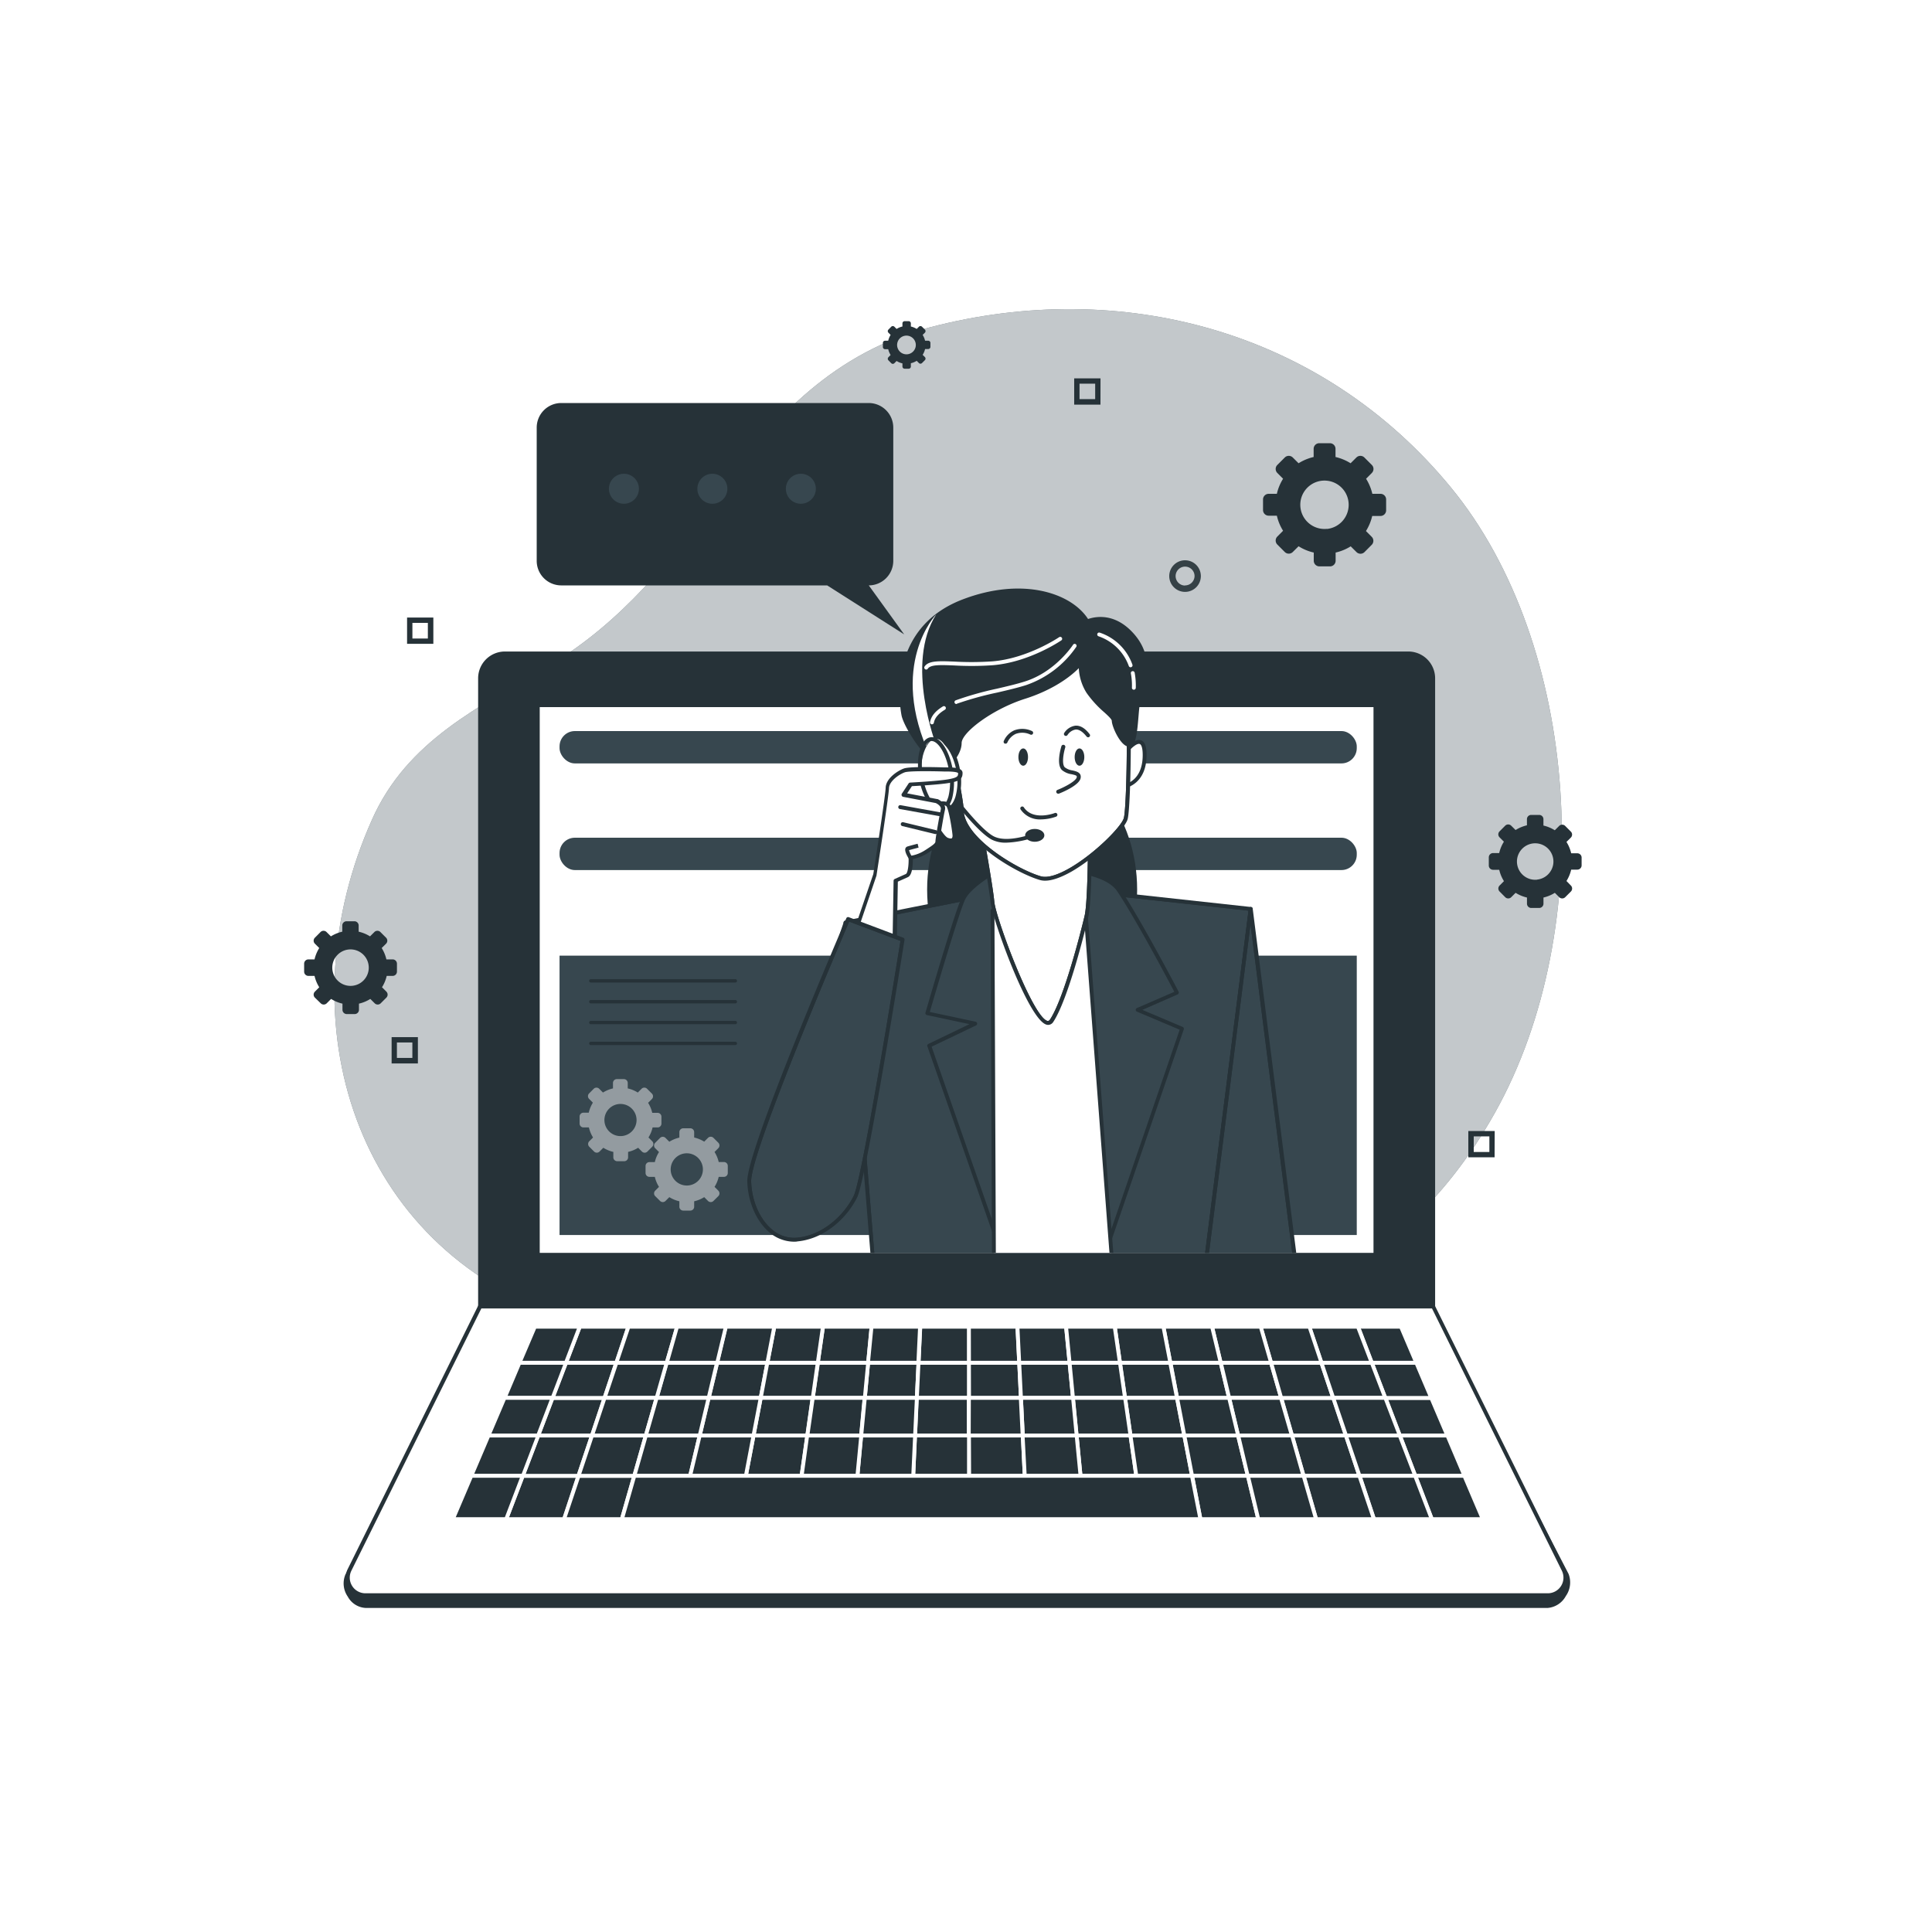 <svg xmlns="http://www.w3.org/2000/svg" xmlns:xlink="http://www.w3.org/1999/xlink" xmlns:svgjs="http://svgjs.com/svgjs" class="animated" id="freepik_stories-active-support" viewBox="0 0 500 500"><style>svg#freepik_stories-active-support:not(.animated) .animable {opacity: 0;}svg#freepik_stories-active-support.animated #freepik--Character--inject-62 {animation: 1.5s Infinite  linear floating;animation-delay: 0s;}svg#freepik_stories-active-support.animated #freepik--Gears--inject-62 {animation: 1.5s Infinite  linear shake;animation-delay: 0s;}svg#freepik_stories-active-support.animated #freepik--speech-bubble--inject-62 {animation: 1.5s Infinite  linear floating;animation-delay: 0s;}            @keyframes floating {                0% {                    opacity: 1;                    transform: translateY(0px);                }                50% {                    transform: translateY(-10px);                }                100% {                    opacity: 1;                    transform: translateY(0px);                }            }                    @keyframes shake {                10%, 90% {                    transform: translate3d(-1px, 0, 0);                  }                  20%, 80% {                    transform: translate3d(2px, 0, 0);                  }                  30%, 50%, 70% {                    transform: translate3d(-4px, 0, 0);                  }                  40%, 60% {                    transform: translate3d(4px, 0, 0);                  }            }        </style><g id="freepik--background-simple--inject-62" class="animable" style="transform-origin: 245.37px 215.903px;"><path d="M321.06,338.34s39-2.43,65.84-50.39,22-121.12-11.38-161.76S290.17,71.72,240.59,84.73c-24.16,6.34-40.27,22.77-54.19,42.58-12.13,17.26-25.77,33.9-44.13,44.82-18.17,10.82-36.86,19.44-46,40-22.34,50-6,108.22,46.81,127.84C200,361.1,295.05,349.72,321.06,338.34Z" style="fill: rgb(55, 71, 79); transform-origin: 245.37px 215.903px;" id="elued9jc32o7f" class="animable"></path><g id="el7rt7mpjwxiq"><path d="M321.06,338.34s39-2.43,65.84-50.39,22-121.12-11.38-161.76S290.17,71.72,240.59,84.73c-24.16,6.34-40.27,22.77-54.19,42.58-12.13,17.26-25.77,33.9-44.13,44.82-18.17,10.82-36.86,19.44-46,40-22.34,50-6,108.22,46.81,127.84C200,361.1,295.05,349.72,321.06,338.34Z" style="fill: rgb(255, 255, 255); opacity: 0.7; transform-origin: 245.37px 215.903px;" class="animable"></path></g></g><g id="freepik--Device--inject-62" class="animable" style="transform-origin: 247.643px 292.37px;"><path d="M130.66,169.11H364.48a6.42,6.42,0,0,1,6.42,6.42V338.13a0,0,0,0,1,0,0H124.24a0,0,0,0,1,0,0V175.54A6.42,6.42,0,0,1,130.66,169.11Z" style="fill: rgb(38, 50, 56); transform-origin: 247.57px 253.62px;" id="elmxsly3p3x9" class="animable"></path><path d="M371.41,338.63H123.74V175.54a6.93,6.93,0,0,1,6.92-6.93H364.48a6.94,6.94,0,0,1,6.93,6.93Zm-246.67-1H370.41V175.54a5.94,5.94,0,0,0-5.93-5.93H130.66a5.93,5.93,0,0,0-5.92,5.93Z" style="fill: rgb(38, 50, 56); transform-origin: 247.575px 253.62px;" id="el0q0pjpfjbkuk" class="animable"></path><path d="M400.57,415.63h-306c-3.38,0-6.23-4.85-4.73-7.88l34.4-66.83H370.91l34.58,66.6C407,410.54,404,415.63,400.57,415.63Z" style="fill: rgb(38, 50, 56); transform-origin: 247.66px 378.275px;" id="elekl1cn3f3rd" class="animable"></path><path d="M400.57,416.13h-306A5.59,5.59,0,0,1,90,413.2a6,6,0,0,1-.63-5.67l34.54-67.11H371.21l.14.26,34.58,66.61a6.11,6.11,0,0,1-.7,5.77A5.88,5.88,0,0,1,400.57,416.13Zm-276-74.71L90.28,408a5,5,0,0,0,.59,4.69,4.67,4.67,0,0,0,3.7,2.46h306a4.88,4.88,0,0,0,3.81-2.6,5.16,5.16,0,0,0,.66-4.79L370.6,341.42Z" style="fill: rgb(38, 50, 56); transform-origin: 247.643px 378.275px;" id="el4brlsao4qhf" class="animable"></path><path d="M400.57,412.84h-306a4.55,4.55,0,0,1-4.08-6.57l33.75-68.14H370.91l33.74,68.14A4.55,4.55,0,0,1,400.57,412.84Z" style="fill: rgb(255, 255, 255); transform-origin: 247.57px 375.485px;" id="elhyoxw7gova" class="animable"></path><path d="M400.57,413.34h-306A5.05,5.05,0,0,1,90,406.05l33.75-68.14a.48.48,0,0,1,.45-.28H370.91a.47.47,0,0,1,.44.28l33.75,68.14a5.05,5.05,0,0,1-4.53,7.29Zm-276-74.71L90.94,406.49a4.05,4.05,0,0,0,3.63,5.85h306a4.05,4.05,0,0,0,3.63-5.85l-33.6-67.86Z" style="fill: rgb(38, 50, 56); transform-origin: 247.55px 375.485px;" id="eli18xeeot7va" class="animable"></path><rect x="139.18" y="182.49" width="216.79" height="142.25" style="fill: rgb(255, 255, 255); transform-origin: 247.575px 253.615px;" id="elow4n5pffys" class="animable"></rect><path d="M356.46,325.24H138.68V182H356.46Zm-216.78-1H355.46V183H139.68Z" style="fill: rgb(38, 50, 56); transform-origin: 247.57px 253.62px;" id="el4rhxwasohb2" class="animable"></path><rect x="144.81" y="247.32" width="206.32" height="72.3" style="fill: rgb(55, 71, 79); transform-origin: 247.97px 283.47px;" id="elw1gty2eexff" class="animable"></rect><g id="ela76btiahceh"><path d="M171.18,290.8V289a1,1,0,0,0-1-1H168.8a8.44,8.44,0,0,0-1.07-2.59l1-1a1,1,0,0,0,0-1.37l-1.29-1.29a1,1,0,0,0-1.38,0l-1,1a8.4,8.4,0,0,0-2.6-1.07v-1.41a1,1,0,0,0-1-1h-1.82a1,1,0,0,0-1,1v1.41a8.44,8.44,0,0,0-2.59,1.07l-1-1a1,1,0,0,0-1.37,0L152.44,283a1,1,0,0,0,0,1.37l1,1a8.44,8.44,0,0,0-1.07,2.59H151a1,1,0,0,0-1,1v1.82a1,1,0,0,0,1,1h1.41a8.4,8.4,0,0,0,1.07,2.6l-1,1a1,1,0,0,0,0,1.37l1.29,1.29a1,1,0,0,0,1.37,0l1-1a8.44,8.44,0,0,0,2.59,1.07v1.41a1,1,0,0,0,1,1h1.82a1,1,0,0,0,1-1v-1.41a8.4,8.4,0,0,0,2.6-1.07l1,1a1,1,0,0,0,1.38,0l1.29-1.29a1,1,0,0,0,0-1.37l-1-1a8.4,8.4,0,0,0,1.07-2.6h1.41A1,1,0,0,0,171.18,290.8ZM161,294a4.16,4.16,0,1,1,3.72-3.72A4.16,4.16,0,0,1,161,294Z" style="fill: rgb(255, 255, 255); opacity: 0.46; transform-origin: 160.59px 289.895px;" class="animable"></path></g><g id="elrs4o05s0y2"><path d="M188.35,303.55v-1.82a1,1,0,0,0-1-1H186a8.42,8.42,0,0,0-1.08-2.6l1-1a1,1,0,0,0,0-1.38l-1.29-1.29a1,1,0,0,0-1.38,0l-1,1a8.5,8.5,0,0,0-2.6-1.07V293a1,1,0,0,0-1-1h-1.83a1,1,0,0,0-1,1v1.41a8.5,8.5,0,0,0-2.6,1.07l-1-1a1,1,0,0,0-1.38,0l-1.29,1.29a1,1,0,0,0,0,1.38l1,1a8.18,8.18,0,0,0-1.08,2.6h-1.4a1,1,0,0,0-1,1v1.82a1,1,0,0,0,1,1h1.4a8.13,8.13,0,0,0,1.08,2.59l-1,1a1,1,0,0,0,0,1.38l1.29,1.28a1,1,0,0,0,1.38,0l1-1a8.5,8.5,0,0,0,2.6,1.07v1.41a1,1,0,0,0,1,1h1.83a1,1,0,0,0,1-1v-1.41a8.5,8.5,0,0,0,2.6-1.07l1,1a1,1,0,0,0,1.38,0l1.29-1.28a1,1,0,0,0,0-1.38l-1-1a8.36,8.36,0,0,0,1.08-2.59h1.4A1,1,0,0,0,188.35,303.55Zm-10.18,3.24a4.17,4.17,0,1,1,3.72-3.72A4.17,4.17,0,0,1,178.17,306.79Z" style="fill: rgb(255, 255, 255); opacity: 0.46; transform-origin: 177.71px 302.65px;" class="animable"></path></g><path d="M190.3,254.28H152.9a.43.43,0,0,1-.43-.43.44.44,0,0,1,.43-.44h37.4a.44.44,0,0,1,.44.44A.44.44,0,0,1,190.3,254.28Z" style="fill: rgb(38, 50, 56); transform-origin: 171.605px 253.845px;" id="elxb6a56f7w8i" class="animable"></path><path d="M190.3,259.68H152.9a.44.44,0,0,1-.43-.44.43.43,0,0,1,.43-.43h37.4a.44.44,0,0,1,.44.43A.44.44,0,0,1,190.3,259.68Z" style="fill: rgb(38, 50, 56); transform-origin: 171.605px 259.245px;" id="elk6p9kk3021h" class="animable"></path><path d="M190.3,265.07H152.9a.43.43,0,0,1-.43-.43.44.44,0,0,1,.43-.44h37.4a.44.44,0,0,1,.44.44A.44.44,0,0,1,190.3,265.07Z" style="fill: rgb(38, 50, 56); transform-origin: 171.605px 264.635px;" id="el6ry3ulpk4m7" class="animable"></path><path d="M190.3,270.47H152.9a.44.44,0,0,1-.43-.44.43.43,0,0,1,.43-.43h37.4a.44.44,0,0,1,.44.43A.44.44,0,0,1,190.3,270.47Z" style="fill: rgb(38, 50, 56); transform-origin: 171.605px 270.035px;" id="el6wsdz0j3vq5" class="animable"></path><rect x="144.81" y="189.2" width="206.32" height="8.37" rx="3.96" style="fill: rgb(55, 71, 79); transform-origin: 247.97px 193.385px;" id="elfo5xjielx67" class="animable"></rect><rect x="144.81" y="216.8" width="206.32" height="8.37" rx="3.96" style="fill: rgb(55, 71, 79); transform-origin: 247.97px 220.985px;" id="elaz6a90vl58p" class="animable"></rect><polygon points="237.28 361.78 237.71 352.67 224.68 352.67 223.81 361.78 237.28 361.78" style="fill: rgb(38, 50, 56); transform-origin: 230.76px 357.225px;" id="elyid4rk78l6q" class="animable"></polygon><path d="M237.76,362.28h-14.5l1-10.11h14Zm-13.4-1H236.8l.39-8.11H225.13Z" style="fill: rgb(255, 255, 255); transform-origin: 230.76px 357.225px;" id="ele93crybg4q4" class="animable"></path><polygon points="264.22 361.78 263.78 352.67 250.74 352.67 250.75 361.78 264.22 361.78" style="fill: rgb(38, 50, 56); transform-origin: 257.48px 357.225px;" id="elgzvmdqzt2zg" class="animable"></polygon><path d="M264.75,362.28h-14.5V352.17h14Zm-13.5-1h12.44l-.39-8.11H251.24Z" style="fill: rgb(255, 255, 255); transform-origin: 257.5px 357.225px;" id="el0g344yyo6ter" class="animable"></path><polygon points="334.37 371.51 348.31 371.51 345.04 361.78 331.57 361.78 334.37 371.51" style="fill: rgb(38, 50, 56); transform-origin: 339.94px 366.645px;" id="el8j6antz2e8b" class="animable"></polygon><path d="M349,372H334l-3.1-10.73h14.5Zm-14.25-1h12.86l-2.93-8.73H332.23Z" style="fill: rgb(255, 255, 255); transform-origin: 339.95px 366.635px;" id="el4he7xvi3yv7" class="animable"></path><polygon points="223.81 361.78 224.68 352.67 211.64 352.67 210.34 361.78 223.81 361.78" style="fill: rgb(38, 50, 56); transform-origin: 217.51px 357.225px;" id="el7si0mq45qig" class="animable"></polygon><path d="M224.27,362.28h-14.5l1.44-10.11h14Zm-13.35-1h12.44l.77-8.11h-12Z" style="fill: rgb(255, 255, 255); transform-origin: 217.49px 357.225px;" id="el4hikqhmvd03" class="animable"></path><polygon points="196.87 361.78 198.61 352.67 185.57 352.67 183.4 361.78 196.87 361.78" style="fill: rgb(38, 50, 56); transform-origin: 191.005px 357.225px;" id="el3hlq8hvch8q" class="animable"></polygon><path d="M197.29,362.28H182.77l2.41-10.11h14Zm-13.25-1h12.42l1.54-8.11H186Z" style="fill: rgb(255, 255, 255); transform-origin: 190.975px 357.225px;" id="elgm283bj0dad" class="animable"></path><polygon points="318.1 361.78 315.91 352.67 302.88 352.67 304.63 361.78 318.1 361.78" style="fill: rgb(38, 50, 56); transform-origin: 310.49px 357.225px;" id="eln8p0ed943ka" class="animable"></polygon><path d="M318.73,362.28H304.21l-1.94-10.11h14Zm-13.69-1h12.42l-1.94-8.11h-12Z" style="fill: rgb(255, 255, 255); transform-origin: 310.5px 357.225px;" id="ele8p90bdwy77" class="animable"></path><polygon points="331.57 361.78 328.94 352.67 315.91 352.67 318.1 361.78 331.57 361.78" style="fill: rgb(38, 50, 56); transform-origin: 323.74px 357.225px;" id="el7rl62p280cc" class="animable"></polygon><path d="M332.23,362.28H317.7l-2.42-10.11h14Zm-13.74-1H330.9l-2.33-8.11h-12Z" style="fill: rgb(255, 255, 255); transform-origin: 323.755px 357.225px;" id="el5xqrj1e0d88" class="animable"></path><polygon points="183.4 361.78 185.57 352.67 172.54 352.67 169.93 361.78 183.4 361.78" style="fill: rgb(38, 50, 56); transform-origin: 177.75px 357.225px;" id="ell0w52tjktoe" class="animable"></polygon><path d="M183.8,362.28H169.27l2.89-10.11h14.05Zm-13.2-1H183l1.93-8.11h-12Z" style="fill: rgb(255, 255, 255); transform-origin: 177.74px 357.225px;" id="elit4u8d3frim" class="animable"></path><polygon points="277.69 361.78 276.81 352.67 263.78 352.67 264.22 361.78 277.69 361.78" style="fill: rgb(38, 50, 56); transform-origin: 270.735px 357.225px;" id="el73qn8zrwa8a" class="animable"></polygon><path d="M278.24,362.28h-14.5l-.49-10.11h14Zm-13.54-1h12.44l-.78-8.11H264.3Z" style="fill: rgb(255, 255, 255); transform-origin: 270.745px 357.225px;" id="eltpv0iwkq9iq" class="animable"></path><polygon points="345.04 361.78 341.98 352.67 328.94 352.67 331.57 361.78 345.04 361.78" style="fill: rgb(38, 50, 56); transform-origin: 336.99px 357.225px;" id="elqyblf5tk20h" class="animable"></polygon><path d="M345.73,362.28H331.19l-2.91-10.11h14.06Zm-13.79-1h12.4l-2.72-8.11h-12Z" style="fill: rgb(255, 255, 255); transform-origin: 337.005px 357.225px;" id="elbwh3cvr354" class="animable"></path><polygon points="304.63 361.78 302.88 352.67 289.84 352.67 291.16 361.78 304.63 361.78" style="fill: rgb(38, 50, 56); transform-origin: 297.235px 357.225px;" id="ell6mp21k7fsd" class="animable"></polygon><path d="M305.23,362.28h-14.5l-1.46-10.11h14Zm-13.64-1H304l-1.56-8.11h-12Z" style="fill: rgb(255, 255, 255); transform-origin: 297.25px 357.225px;" id="elpjq6onwx57s" class="animable"></path><polygon points="291.16 361.78 289.84 352.67 276.81 352.67 277.69 361.78 291.16 361.78" style="fill: rgb(38, 50, 56); transform-origin: 283.985px 357.225px;" id="elt77rryzuiz8" class="animable"></polygon><path d="M291.74,362.28h-14.5l-1-10.11h14Zm-13.6-1h12.44l-1.17-8.11H277.36Z" style="fill: rgb(255, 255, 255); transform-origin: 283.99px 357.225px;" id="elqnz06ailbrl" class="animable"></path><polygon points="250.75 361.78 250.74 352.67 237.71 352.67 237.28 361.78 250.75 361.78" style="fill: rgb(38, 50, 56); transform-origin: 244.015px 357.225px;" id="el6ahuqz8h3ny" class="animable"></polygon><path d="M251.25,362.28H236.76l.47-10.11h14Zm-13.44-1h12.44v-8.11H238.19Z" style="fill: rgb(255, 255, 255); transform-origin: 244.005px 357.225px;" id="elnxtvent54hg" class="animable"></path><polygon points="156.47 361.78 143 361.78 139.28 371.51 153.21 371.51 156.47 361.78" style="fill: rgb(38, 50, 56); transform-origin: 147.875px 366.645px;" id="elq2litpaa7vg" class="animable"></polygon><path d="M153.57,372h-15l4.1-10.73h14.51ZM140,371h12.85l2.92-8.73H143.34Z" style="fill: rgb(255, 255, 255); transform-origin: 147.875px 366.635px;" id="el9mrhcb6llz6" class="animable"></path><polygon points="159.51 352.67 146.47 352.67 143 361.78 156.47 361.78 159.51 352.67" style="fill: rgb(38, 50, 56); transform-origin: 151.255px 357.225px;" id="elnil8crqudb" class="animable"></polygon><path d="M156.82,362.28H142.27l3.86-10.11H160.2Zm-13.1-1H156.1l2.71-8.11h-12Z" style="fill: rgb(255, 255, 255); transform-origin: 151.235px 357.225px;" id="eln4c0i1v2d1" class="animable"></path><polygon points="169.93 361.78 172.54 352.67 159.51 352.67 156.47 361.78 169.93 361.78" style="fill: rgb(38, 50, 56); transform-origin: 164.505px 357.225px;" id="elkva8w4bk9qs" class="animable"></polygon><path d="M170.31,362.28H155.77l3.38-10.11h14Zm-13.15-1h12.4l2.32-8.11h-12Z" style="fill: rgb(255, 255, 255); transform-origin: 164.46px 357.225px;" id="elckruwxhdx1t" class="animable"></path><polygon points="135.29 381.94 131.01 393.15 145.98 393.15 149.73 381.94 135.29 381.94" style="fill: rgb(38, 50, 56); transform-origin: 140.37px 387.545px;" id="elhq5zd5oafhi" class="animable"></polygon><path d="M146.34,393.65H130.28L135,381.44h15.47Zm-14.61-1h13.89L149,382.44H135.64Z" style="fill: rgb(255, 255, 255); transform-origin: 140.375px 387.545px;" id="elfl9i2moc65v" class="animable"></path><polygon points="153.21 371.51 139.28 371.51 135.29 381.94 149.73 381.94 153.21 371.51" style="fill: rgb(38, 50, 56); transform-origin: 144.25px 376.725px;" id="elgls92urcff" class="animable"></polygon><path d="M150.09,382.44H134.56L138.93,371h15Zm-14.07-1h13.35l3.15-9.43h-12.9Z" style="fill: rgb(255, 255, 255); transform-origin: 144.245px 376.72px;" id="elm2iovhfl8o" class="animable"></path><polygon points="149.73 381.94 145.98 393.15 160.95 393.15 164.16 381.94 149.73 381.94" style="fill: rgb(38, 50, 56); transform-origin: 155.07px 387.545px;" id="el5gny13n9hhl" class="animable"></polygon><path d="M161.33,393.65h-16l4.08-12.21h15.45Zm-14.66-1h13.9l2.93-10.21H150.09Z" style="fill: rgb(255, 255, 255); transform-origin: 155.095px 387.545px;" id="eluinztv3jzj" class="animable"></path><polygon points="210.34 361.78 211.64 352.67 198.61 352.67 196.87 361.78 210.34 361.78" style="fill: rgb(38, 50, 56); transform-origin: 204.255px 357.225px;" id="eldrdv8prdjs8" class="animable"></polygon><path d="M210.78,362.28H196.27l1.92-10.11h14Zm-13.3-1h12.43l1.15-8.11H199Z" style="fill: rgb(255, 255, 255); transform-origin: 204.23px 357.225px;" id="elscf1v1zg4bo" class="animable"></path><polygon points="208.95 371.51 210.34 361.78 196.87 361.78 195.02 371.51 208.95 371.51" style="fill: rgb(38, 50, 56); transform-origin: 202.68px 366.645px;" id="elhjfq5lkg2s" class="animable"></polygon><path d="M209.39,372h-15l2.05-10.73h14.46Zm-13.77-1h12.9l1.25-8.73H197.29Z" style="fill: rgb(255, 255, 255); transform-origin: 202.645px 366.635px;" id="el12xfn51azano" class="animable"></path><polygon points="195.02 371.51 196.87 361.78 183.4 361.78 181.08 371.51 195.02 371.51" style="fill: rgb(38, 50, 56); transform-origin: 188.975px 366.645px;" id="el09jp91z4tobg" class="animable"></polygon><path d="M195.43,372h-15L183,361.28h14.47Zm-13.71-1H194.6l1.67-8.73H183.8Z" style="fill: rgb(255, 255, 255); transform-origin: 188.95px 366.64px;" id="elfjxhjpvig8" class="animable"></path><polygon points="222.89 371.51 223.81 361.78 210.34 361.78 208.95 371.51 222.89 371.51" style="fill: rgb(38, 50, 56); transform-origin: 216.38px 366.645px;" id="elv63ly1g8nu" class="animable"></polygon><path d="M223.34,372h-15l1.53-10.73h14.45Zm-13.81-1h12.9l.83-8.73H210.78Z" style="fill: rgb(255, 255, 255); transform-origin: 216.33px 366.635px;" id="el9az6fmhk6gg" class="animable"></path><polygon points="169.93 361.78 156.47 361.78 153.21 371.51 167.15 371.51 169.93 361.78" style="fill: rgb(38, 50, 56); transform-origin: 161.57px 366.645px;" id="elysg3f3kn91g" class="animable"></polygon><path d="M167.52,372h-15l3.58-10.73h14.5Zm-13.61-1h12.86l2.5-8.73H156.82Z" style="fill: rgb(255, 255, 255); transform-origin: 161.56px 366.635px;" id="ellqi2n54ve1" class="animable"></path><polygon points="337.38 381.94 351.81 381.94 348.31 371.51 334.37 371.51 337.38 381.94" style="fill: rgb(38, 50, 56); transform-origin: 343.09px 376.725px;" id="elxgwrjylf6z" class="animable"></polygon><path d="M352.51,382.44H337L333.71,371h15Zm-14.76-1h13.37L348,372H335Z" style="fill: rgb(255, 255, 255); transform-origin: 343.11px 376.72px;" id="elp2lei4enll" class="animable"></path><polygon points="181.08 371.51 183.4 361.78 169.93 361.78 167.15 371.51 181.08 371.51" style="fill: rgb(38, 50, 56); transform-origin: 175.275px 366.645px;" id="elhwzntttlb3b" class="animable"></polygon><path d="M181.48,372h-15l3.08-10.73H184Zm-13.67-1h12.88l2.08-8.73H170.31Z" style="fill: rgb(255, 255, 255); transform-origin: 175.24px 366.635px;" id="el4lplt6e62k" class="animable"></path><polygon points="153.21 371.51 149.73 381.94 164.16 381.94 167.15 371.51 153.21 371.51" style="fill: rgb(38, 50, 56); transform-origin: 158.44px 376.725px;" id="elmghyr8709e" class="animable"></polygon><path d="M164.54,382.44H149L152.85,371h15Zm-14.12-1h13.36l2.7-9.43H153.57Z" style="fill: rgb(255, 255, 255); transform-origin: 158.425px 376.72px;" id="el39axspv998l" class="animable"></path><polygon points="306.5 371.51 304.63 361.78 291.16 361.78 292.57 371.51 306.5 371.51" style="fill: rgb(38, 50, 56); transform-origin: 298.83px 366.645px;" id="elsnfkiyihdfo" class="animable"></polygon><path d="M307.11,372h-15l-1.55-10.73H305ZM293,371h12.9l-1.69-8.73H291.74Z" style="fill: rgb(255, 255, 255); transform-origin: 298.835px 366.635px;" id="elnql92iitgca" class="animable"></path><polygon points="292.57 371.51 291.16 361.78 277.69 361.78 278.63 371.51 292.57 371.51" style="fill: rgb(38, 50, 56); transform-origin: 285.13px 366.645px;" id="elzr28ghoniqo" class="animable"></polygon><path d="M293.14,372h-15l-1-10.73h14.45Zm-14.06-1H292l-1.26-8.73H278.24Z" style="fill: rgb(255, 255, 255); transform-origin: 285.14px 366.635px;" id="el7fb57l4yy4u" class="animable"></path><polygon points="334.37 371.51 331.57 361.78 318.1 361.78 320.44 371.51 334.37 371.51" style="fill: rgb(38, 50, 56); transform-origin: 326.235px 366.645px;" id="el4jf4uy32rwh" class="animable"></polygon><path d="M335,372H320l-2.58-10.73h14.48Zm-14.21-1h12.88l-2.52-8.73H318.73Z" style="fill: rgb(255, 255, 255); transform-origin: 326.21px 366.635px;" id="eljdgh0lausq" class="animable"></path><polygon points="250.76 371.51 250.75 361.78 237.28 361.78 236.82 371.51 250.76 371.51" style="fill: rgb(38, 50, 56); transform-origin: 243.79px 366.645px;" id="els0vbs3vxoza" class="animable"></polygon><path d="M251.26,372h-15l.5-10.73h14.45Zm-13.91-1h12.91v-8.73H237.76Z" style="fill: rgb(255, 255, 255); transform-origin: 243.76px 366.635px;" id="eldq6ut4fffv4" class="animable"></path><polygon points="278.63 371.51 277.69 361.78 264.22 361.78 264.69 371.51 278.63 371.51" style="fill: rgb(38, 50, 56); transform-origin: 271.425px 366.645px;" id="elk1r28ig9fnj" class="animable"></polygon><path d="M279.18,372h-15l-.53-10.73h14.45Zm-14-1h12.91l-.84-8.73H264.75Z" style="fill: rgb(255, 255, 255); transform-origin: 271.415px 366.635px;" id="elcxqjq10b6e" class="animable"></path><polygon points="264.69 371.51 264.22 361.78 250.75 361.78 250.76 371.51 264.69 371.51" style="fill: rgb(38, 50, 56); transform-origin: 257.72px 366.645px;" id="elerh90y4ixa4" class="animable"></polygon><path d="M265.22,372h-15V361.28H264.7Zm-14-1h12.91l-.43-8.73H251.25Z" style="fill: rgb(255, 255, 255); transform-origin: 257.72px 366.64px;" id="el5m05hp67sly" class="animable"></path><polygon points="236.82 371.51 237.28 361.78 223.81 361.78 222.89 371.51 236.82 371.51" style="fill: rgb(38, 50, 56); transform-origin: 230.085px 366.645px;" id="elu3aot1p4wle" class="animable"></polygon><path d="M237.3,372h-15l1-10.73h14.45Zm-13.86-1h12.91l.41-8.73H224.27Z" style="fill: rgb(255, 255, 255); transform-origin: 230.025px 366.635px;" id="elkuxi4x11u8j" class="animable"></path><polygon points="278.63 371.51 279.64 381.94 294.07 381.94 292.57 371.51 278.63 371.51" style="fill: rgb(38, 50, 56); transform-origin: 286.35px 376.725px;" id="eljbiu8131mu" class="animable"></polygon><path d="M294.65,382.44H279.18L278.08,371H293Zm-14.56-1H293.5L292.13,372H279.18Z" style="fill: rgb(255, 255, 255); transform-origin: 286.365px 376.72px;" id="el84z2oe9ga39" class="animable"></path><polygon points="292.57 371.51 294.07 381.94 308.51 381.94 306.5 371.51 292.57 371.51" style="fill: rgb(38, 50, 56); transform-origin: 300.54px 376.725px;" id="elewn471wyxj9" class="animable"></polygon><path d="M309.11,382.44H293.64L292,371h14.92Zm-14.6-1H307.9L306.09,372H293.14Z" style="fill: rgb(255, 255, 255); transform-origin: 300.555px 376.72px;" id="elhyish2ld6we" class="animable"></path><polygon points="167.15 371.51 164.16 381.94 178.59 381.94 181.08 371.51 167.15 371.51" style="fill: rgb(38, 50, 56); transform-origin: 172.62px 376.725px;" id="eligb8yms1jt" class="animable"></polygon><path d="M179,382.44H163.5L166.77,371h14.95Zm-14.17-1H178.2l2.25-9.43H167.52Z" style="fill: rgb(255, 255, 255); transform-origin: 172.61px 376.72px;" id="el29r534nxur2" class="animable"></path><polygon points="306.5 371.51 308.51 381.94 322.94 381.94 320.44 371.51 306.5 371.51" style="fill: rgb(38, 50, 56); transform-origin: 314.72px 376.725px;" id="elo7q7f48hm5e" class="animable"></polygon><path d="M323.58,382.44H308.1L305.9,371h14.93Zm-14.66-1h13.39L320,372H307.11Z" style="fill: rgb(255, 255, 255); transform-origin: 314.74px 376.72px;" id="elir9ecs86ef" class="animable"></path><polygon points="250.76 371.51 250.77 381.94 265.2 381.94 264.69 371.51 250.76 371.51" style="fill: rgb(38, 50, 56); transform-origin: 257.98px 376.725px;" id="el2nxz38zw9jm" class="animable"></polygon><path d="M265.73,382.44H250.27V371h14.91Zm-14.46-1h13.41l-.46-9.43h-13Z" style="fill: rgb(255, 255, 255); transform-origin: 258px 376.72px;" id="elx8u1cdckjg" class="animable"></path><polygon points="320.44 371.51 322.94 381.94 337.38 381.94 334.37 371.51 320.44 371.51" style="fill: rgb(38, 50, 56); transform-origin: 328.91px 376.725px;" id="elmco9oupjujk" class="animable"></polygon><path d="M338,382.44H322.55L319.8,371h14.95Zm-14.7-1h13.37L334,372H321.07Z" style="fill: rgb(255, 255, 255); transform-origin: 328.9px 376.72px;" id="el5t607szmxwd" class="animable"></path><polygon points="264.69 371.51 265.2 381.94 279.64 381.94 278.63 371.51 264.69 371.51" style="fill: rgb(38, 50, 56); transform-origin: 272.165px 376.725px;" id="ellw50vp00o2c" class="animable"></polygon><path d="M280.19,382.44H264.73L264.17,371h14.91Zm-14.51-1h13.41l-.91-9.43h-13Z" style="fill: rgb(255, 255, 255); transform-origin: 272.18px 376.72px;" id="elox3mpy4bx4g" class="animable"></path><polygon points="195.02 371.51 193.03 381.94 207.47 381.94 208.95 371.51 195.02 371.51" style="fill: rgb(38, 50, 56); transform-origin: 200.99px 376.725px;" id="elfmugze2xf1t" class="animable"></polygon><path d="M207.9,382.44H192.43L194.6,371h14.93Zm-14.27-1H207l1.35-9.43H195.43Z" style="fill: rgb(255, 255, 255); transform-origin: 200.98px 376.72px;" id="el233dxhmxar9" class="animable"></path><polygon points="181.08 371.51 178.59 381.94 193.03 381.94 195.02 371.51 181.08 371.51" style="fill: rgb(38, 50, 56); transform-origin: 186.805px 376.725px;" id="elgqy1k6lopsr" class="animable"></polygon><path d="M193.44,382.44H178L180.69,371h14.93Zm-14.21-1h13.39l1.79-9.43H181.48Z" style="fill: rgb(255, 255, 255); transform-origin: 186.81px 376.72px;" id="elzxfi5duf9sc" class="animable"></path><polygon points="236.82 371.51 236.34 381.94 250.77 381.94 250.76 371.51 236.82 371.51" style="fill: rgb(38, 50, 56); transform-origin: 243.555px 376.725px;" id="elhsg8rb53b3k" class="animable"></polygon><path d="M251.27,382.44H235.81l.54-11.43h14.91Zm-14.41-1h13.41V372h-13Z" style="fill: rgb(255, 255, 255); transform-origin: 243.54px 376.725px;" id="elmwkhiuer7zf" class="animable"></path><polygon points="222.89 371.51 221.9 381.94 236.34 381.94 236.82 371.51 222.89 371.51" style="fill: rgb(38, 50, 56); transform-origin: 229.36px 376.725px;" id="elmu39kl1gvl" class="animable"></polygon><path d="M236.81,382.44H221.35L222.43,371h14.92Zm-14.36-1h13.41l.44-9.43h-13Z" style="fill: rgb(255, 255, 255); transform-origin: 229.35px 376.72px;" id="elx6nvuvahfw" class="animable"></path><polygon points="208.95 371.51 207.47 381.94 221.9 381.94 222.89 371.51 208.95 371.51" style="fill: rgb(38, 50, 56); transform-origin: 215.18px 376.725px;" id="ely8htbh3drrs" class="animable"></polygon><path d="M222.35,382.44H206.89L208.52,371h14.92Zm-14.31-1h13.4l.9-9.43h-13Z" style="fill: rgb(255, 255, 255); transform-origin: 215.165px 376.72px;" id="elgyo1aztsmk" class="animable"></path><polygon points="320.44 371.51 318.1 361.78 304.63 361.78 306.5 371.51 320.44 371.51" style="fill: rgb(38, 50, 56); transform-origin: 312.535px 366.645px;" id="el5dwmz2v3mud" class="animable"></polygon><path d="M321.07,372h-15L304,361.28h14.47Zm-14.16-1H319.8l-2.1-8.73H305.23Z" style="fill: rgb(255, 255, 255); transform-origin: 312.535px 366.64px;" id="el2dtpiiexr5c" class="animable"></path><polygon points="159.51 352.67 162.62 343.35 150.03 343.35 146.47 352.67 159.51 352.67" style="fill: rgb(38, 50, 56); transform-origin: 154.545px 348.01px;" id="el6vhzdr4pyp7" class="animable"></polygon><path d="M159.87,353.17H145.75l3.94-10.32h13.63Zm-12.67-1h12l2.78-8.32H150.38Z" style="fill: rgb(255, 255, 255); transform-origin: 154.535px 348.01px;" id="elfuhwz4fva2o" class="animable"></path><polygon points="146.47 352.67 134.44 352.67 130.56 361.78 143 361.78 146.47 352.67" style="fill: rgb(38, 50, 56); transform-origin: 138.515px 357.225px;" id="elq2x9uhkyfz" class="animable"></polygon><path d="M143.34,362.28H129.81l4.3-10.11H147.2Zm-12-1h11.33l3.1-8.11h-11Z" style="fill: rgb(255, 255, 255); transform-origin: 138.505px 357.225px;" id="elmq9rddpmgq" class="animable"></path><polygon points="150.03 343.35 138.41 343.35 134.44 352.67 146.47 352.67 150.03 343.35" style="fill: rgb(38, 50, 56); transform-origin: 142.235px 348.01px;" id="elpyx5ixhqdtr" class="animable"></polygon><path d="M146.82,353.17H133.69l4.39-10.32h12.68Zm-11.62-1h10.93l3.18-8.32H138.75Z" style="fill: rgb(255, 255, 255); transform-origin: 142.225px 348.01px;" id="elt7mzz7o7gc" class="animable"></path><polygon points="143 361.78 130.56 361.78 126.41 371.51 139.28 371.51 143 361.78" style="fill: rgb(38, 50, 56); transform-origin: 134.705px 366.645px;" id="eljv94auzmd3" class="animable"></polygon><path d="M139.62,372h-14l4.57-10.73h13.49Zm-12.45-1h11.76l3.34-8.73H130.89Z" style="fill: rgb(255, 255, 255); transform-origin: 134.65px 366.635px;" id="el1m60vri00tj" class="animable"></path><polygon points="139.28 371.51 126.41 371.51 121.97 381.94 135.29 381.94 139.28 371.51" style="fill: rgb(38, 50, 56); transform-origin: 130.625px 376.725px;" id="elpvspolz0sj" class="animable"></polygon><path d="M135.64,382.44H121.21L126.08,371H140Zm-12.92-1H135l3.6-9.43H126.74Z" style="fill: rgb(255, 255, 255); transform-origin: 130.605px 376.72px;" id="el249itpghb2n" class="animable"></path><polygon points="135.29 381.94 121.97 381.94 117.19 393.15 131.01 393.15 135.29 381.94" style="fill: rgb(38, 50, 56); transform-origin: 126.24px 387.545px;" id="elgldlr6mltak" class="animable"></polygon><path d="M131.35,393.65H116.43l5.21-12.21H136Zm-13.4-1h12.71l3.9-10.21H122.3Z" style="fill: rgb(255, 255, 255); transform-origin: 126.215px 387.545px;" id="elgl569sj8fw" class="animable"></path><polygon points="358.51 361.78 362.24 371.51 374.57 371.51 370.42 361.78 358.51 361.78" style="fill: rgb(38, 50, 56); transform-origin: 366.54px 366.645px;" id="elykilqk6hdl" class="animable"></polygon><path d="M375.33,372H361.9l-4.12-10.73h13Zm-12.74-1h11.22l-3.72-8.73H359.23Z" style="fill: rgb(255, 255, 255); transform-origin: 366.555px 366.635px;" id="el3an7qt8cmey" class="animable"></path><polygon points="366.25 381.94 379.02 381.94 374.57 371.51 362.24 371.51 366.25 381.94" style="fill: rgb(38, 50, 56); transform-origin: 370.63px 376.725px;" id="el83o9pwmnjym" class="animable"></polygon><path d="M379.77,382.44H365.9L361.52,371H374.9Zm-13.18-1h11.67l-4-9.43H363Z" style="fill: rgb(255, 255, 255); transform-origin: 370.645px 376.72px;" id="eltwl8vlxbqpf" class="animable"></path><polygon points="370.55 393.15 383.79 393.15 379.02 381.94 366.25 381.94 370.55 393.15" style="fill: rgb(38, 50, 56); transform-origin: 375.02px 387.545px;" id="elcn518csn4oc" class="animable"></polygon><path d="M384.55,393.65H370.21l-4.69-12.21h13.83Zm-13.66-1H383l-4.35-10.21H367Z" style="fill: rgb(255, 255, 255); transform-origin: 375.035px 387.545px;" id="elp1hh6cn6n7c" class="animable"></path><polygon points="263.78 352.67 263.32 343.35 250.73 343.35 250.74 352.67 263.78 352.67" style="fill: rgb(38, 50, 56); transform-origin: 257.255px 348.01px;" id="elwhgjfx394p9" class="animable"></polygon><path d="M264.3,353.17H250.24V342.85H263.8Zm-13.06-1h12l-.41-8.32H251.23Z" style="fill: rgb(255, 255, 255); transform-origin: 257.27px 348.01px;" id="elchuhrje2ym" class="animable"></path><polygon points="358.51 361.78 370.42 361.78 366.54 352.67 355.01 352.67 358.51 361.78" style="fill: rgb(38, 50, 56); transform-origin: 362.715px 357.225px;" id="ela5ckfnkpwm5" class="animable"></polygon><path d="M371.18,362.28h-13l-3.88-10.11h12.59Zm-12.33-1h10.81l-3.45-8.11H355.74Z" style="fill: rgb(255, 255, 255); transform-origin: 362.74px 357.225px;" id="elkb2ixcptnuq" class="animable"></path><polygon points="351.81 381.94 366.25 381.94 362.24 371.51 348.31 371.51 351.81 381.94" style="fill: rgb(38, 50, 56); transform-origin: 357.28px 376.725px;" id="eldwdbcme57ju" class="animable"></polygon><path d="M367,382.44H351.45L347.61,371h15Zm-14.81-1h13.35L361.9,372H349Z" style="fill: rgb(255, 255, 255); transform-origin: 357.305px 376.72px;" id="elxilrr1awe4" class="animable"></path><polygon points="172.54 352.67 175.21 343.35 162.62 343.35 159.51 352.67 172.54 352.67" style="fill: rgb(38, 50, 56); transform-origin: 167.36px 348.01px;" id="el60zgi3y3d0n" class="animable"></polygon><path d="M172.92,353.17H158.81l3.45-10.32h13.61Zm-12.72-1h12l2.39-8.32H163Z" style="fill: rgb(255, 255, 255); transform-origin: 167.34px 348.01px;" id="el7wic9tthmmp" class="animable"></path><polygon points="341.98 352.67 345.04 361.78 358.51 361.78 355.01 352.67 341.98 352.67" style="fill: rgb(38, 50, 56); transform-origin: 350.245px 357.225px;" id="elldimj80eht" class="animable"></polygon><path d="M359.23,362.28H344.68l-3.4-10.11h14.07Zm-13.83-1h12.38l-3.11-8.11h-12Z" style="fill: rgb(255, 255, 255); transform-origin: 350.255px 357.225px;" id="elqf1zt18ujok" class="animable"></path><polygon points="366.54 352.67 362.57 343.35 351.43 343.35 355.01 352.67 366.54 352.67" style="fill: rgb(38, 50, 56); transform-origin: 358.985px 348.01px;" id="el2blems2i76" class="animable"></polygon><path d="M367.3,353.17H354.67l-4-10.32H362.9Zm-11.95-1h10.43l-3.54-8.32H352.16Z" style="fill: rgb(255, 255, 255); transform-origin: 358.985px 348.01px;" id="elfrjv6elqoj" class="animable"></path><polygon points="355.01 352.67 351.43 343.35 338.85 343.35 341.98 352.67 355.01 352.67" style="fill: rgb(38, 50, 56); transform-origin: 346.93px 348.01px;" id="elpuax7w126q" class="animable"></polygon><path d="M355.74,353.17H341.62l-3.47-10.32h13.63Zm-13.4-1h11.94l-3.19-8.32H339.54Z" style="fill: rgb(255, 255, 255); transform-origin: 346.945px 348.01px;" id="elyq2gwddcyl" class="animable"></path><polygon points="308.51 381.94 310.67 393.15 325.64 393.15 322.94 381.94 308.51 381.94" style="fill: rgb(38, 50, 56); transform-origin: 317.075px 387.545px;" id="elg1pvphqcdem" class="animable"></polygon><path d="M326.27,393.65h-16l-2.35-12.21h15.44Zm-15.19-1H325l-2.45-10.21H309.11Z" style="fill: rgb(255, 255, 255); transform-origin: 317.095px 387.545px;" id="elb5a9q93t6p" class="animable"></path><polygon points="355.58 393.15 370.55 393.15 366.25 381.94 351.81 381.94 355.58 393.15" style="fill: rgb(38, 50, 56); transform-origin: 361.18px 387.545px;" id="eldi2r6nhza5a" class="animable"></polygon><path d="M371.28,393.65H355.22l-4.1-12.21h15.47Zm-15.34-1h13.88l-3.92-10.21H352.51Z" style="fill: rgb(255, 255, 255); transform-origin: 361.2px 387.545px;" id="elaks0vflei3j" class="animable"></path><polygon points="341.98 352.67 338.85 343.35 326.26 343.35 328.94 352.67 341.98 352.67" style="fill: rgb(38, 50, 56); transform-origin: 334.12px 348.01px;" id="ely65qbu3yb9a" class="animable"></polygon><path d="M342.67,353.17h-14.1l-3-10.32h13.62Zm-13.35-1h12l-2.79-8.32H326.92Z" style="fill: rgb(255, 255, 255); transform-origin: 334.12px 348.01px;" id="el4fxpwwgkrgn" class="animable"></path><polygon points="337.38 381.94 340.61 393.15 355.58 393.15 351.81 381.94 337.38 381.94" style="fill: rgb(38, 50, 56); transform-origin: 346.48px 387.545px;" id="eli8u401x2av" class="animable"></polygon><path d="M356.27,393.65h-16l-3.52-12.21h15.46Zm-15.29-1h13.9l-3.43-10.21H338Z" style="fill: rgb(255, 255, 255); transform-origin: 346.51px 387.545px;" id="elmwq96eb5pi8" class="animable"></path><polygon points="322.94 381.94 325.64 393.15 340.61 393.15 337.38 381.94 322.94 381.94" style="fill: rgb(38, 50, 56); transform-origin: 331.775px 387.545px;" id="elmj667qoqsre" class="animable"></polygon><path d="M341.27,393.65h-16l-2.93-12.21h15.44Zm-15.24-1h13.91L337,382.44H323.58Z" style="fill: rgb(255, 255, 255); transform-origin: 331.805px 387.545px;" id="elehvfwzzzutb" class="animable"></path><polygon points="348.31 371.51 362.24 371.51 358.51 361.78 345.04 361.78 348.31 371.51" style="fill: rgb(38, 50, 56); transform-origin: 353.64px 366.645px;" id="ele9r0ouz3lw9" class="animable"></polygon><path d="M363,372H348l-3.61-10.73h14.51Zm-14.3-1h12.85l-3.36-8.73H345.73Z" style="fill: rgb(255, 255, 255); transform-origin: 353.695px 366.635px;" id="el55a9o0ldr27" class="animable"></path><polygon points="224.68 352.67 225.56 343.35 212.97 343.35 211.64 352.67 224.68 352.67" style="fill: rgb(38, 50, 56); transform-origin: 218.6px 348.01px;" id="elfwwlfrx9ibg" class="animable"></polygon><path d="M225.13,353.17H211.06l1.48-10.32h13.57Zm-12.91-1h12l.79-8.32h-11.6Z" style="fill: rgb(255, 255, 255); transform-origin: 218.585px 348.01px;" id="elbd8636b9bmn" class="animable"></path><polygon points="328.94 352.67 326.26 343.35 313.67 343.35 315.91 352.67 328.94 352.67" style="fill: rgb(38, 50, 56); transform-origin: 321.305px 348.01px;" id="eluaaxiqj6vls" class="animable"></polygon><path d="M329.61,353.17H315.52L313,342.85h13.59Zm-13.31-1h12l-2.4-8.32H314.31Z" style="fill: rgb(255, 255, 255); transform-origin: 321.305px 348.01px;" id="el4ln01sh4b5l" class="animable"></path><polygon points="211.64 352.67 212.97 343.35 200.38 343.35 198.61 352.67 211.64 352.67" style="fill: rgb(38, 50, 56); transform-origin: 205.79px 348.01px;" id="el95a9o2da1vn" class="animable"></polygon><path d="M212.08,353.17H198l2-10.32h13.58Zm-12.87-1h12l1.19-8.32H200.8Z" style="fill: rgb(255, 255, 255); transform-origin: 205.79px 348.01px;" id="elc161tbz3eg" class="animable"></path><polygon points="250.74 352.67 250.73 343.35 238.15 343.35 237.71 352.67 250.74 352.67" style="fill: rgb(38, 50, 56); transform-origin: 244.225px 348.01px;" id="el5zuqd90a1lm" class="animable"></polygon><path d="M251.24,353.17H237.19l.48-10.32h13.56Zm-13-1h12v-8.32H238.62Z" style="fill: rgb(255, 255, 255); transform-origin: 244.215px 348.01px;" id="els97jtt3n1f" class="animable"></path><polygon points="198.61 352.67 200.38 343.35 187.8 343.35 185.57 352.67 198.61 352.67" style="fill: rgb(38, 50, 56); transform-origin: 192.975px 348.01px;" id="elhgsxgp6s3e9" class="animable"></polygon><path d="M199,353.17H184.94l2.46-10.32H201Zm-12.81-1h12l1.59-8.32H188.19Z" style="fill: rgb(255, 255, 255); transform-origin: 192.97px 348.01px;" id="el0tnohmx8r4ym" class="animable"></path><polygon points="185.57 352.67 187.8 343.35 175.21 343.35 172.54 352.67 185.57 352.67" style="fill: rgb(38, 50, 56); transform-origin: 180.17px 348.01px;" id="elqd14z84k8ng" class="animable"></polygon><path d="M186,353.17H171.88l3-10.32h13.6Zm-12.77-1h12l2-8.32H175.59Z" style="fill: rgb(255, 255, 255); transform-origin: 180.18px 348.01px;" id="el7git0km55l4" class="animable"></path><polygon points="237.71 352.67 238.15 343.35 225.56 343.35 224.68 352.67 237.71 352.67" style="fill: rgb(38, 50, 56); transform-origin: 231.415px 348.01px;" id="elhzfkyjt8k5j" class="animable"></polygon><path d="M238.19,353.17H224.13l1-10.32h13.57Zm-13-1h12l.39-8.32H226Z" style="fill: rgb(255, 255, 255); transform-origin: 231.415px 348.01px;" id="el2hy7cqmel5e" class="animable"></path><polygon points="315.91 352.67 313.67 343.35 301.08 343.35 302.88 352.67 315.91 352.67" style="fill: rgb(38, 50, 56); transform-origin: 308.495px 348.01px;" id="elsp0txbxoivb" class="animable"></polygon><path d="M316.54,353.17H302.46l-2-10.32h13.59Zm-13.25-1h12l-2-8.32H301.69Z" style="fill: rgb(255, 255, 255); transform-origin: 308.5px 348.01px;" id="el497xioy3z3x" class="animable"></path><polygon points="302.88 352.67 301.08 343.35 288.5 343.35 289.84 352.67 302.88 352.67" style="fill: rgb(38, 50, 56); transform-origin: 295.69px 348.01px;" id="eljdumc817u4s" class="animable"></polygon><path d="M303.48,353.17H289.41l-1.49-10.32H301.5Zm-13.2-1h12l-1.6-8.32h-11.6Z" style="fill: rgb(255, 255, 255); transform-origin: 295.7px 348.01px;" id="elwnvfpghx94" class="animable"></path><polygon points="276.81 352.67 275.91 343.35 263.32 343.35 263.78 352.67 276.81 352.67" style="fill: rgb(38, 50, 56); transform-origin: 270.065px 348.01px;" id="el0halk1xnwspr" class="animable"></polygon><path d="M277.36,353.17H263.3l-.5-10.32h13.56Zm-13.11-1h12l-.81-8.32h-11.6Z" style="fill: rgb(255, 255, 255); transform-origin: 270.08px 348.01px;" id="el2x7qzux1h1a" class="animable"></path><polygon points="308.51 381.94 294.07 381.94 279.64 381.94 265.2 381.94 250.77 381.94 236.34 381.94 221.9 381.94 207.47 381.94 193.03 381.94 178.59 381.94 164.16 381.94 160.95 393.15 175.92 393.15 190.89 393.15 205.87 393.15 220.84 393.15 235.81 393.15 250.78 393.15 265.75 393.15 280.72 393.15 295.69 393.15 310.67 393.15 308.51 381.94" style="fill: rgb(38, 50, 56); transform-origin: 235.81px 387.545px;" id="elj7wsb5jc6f" class="animable"></polygon><path d="M311.27,393.65h-151l3.49-12.21H308.92Zm-149.66-1H310.06l-2-10.21H164.54Z" style="fill: rgb(255, 255, 255); transform-origin: 235.77px 387.545px;" id="elkl5ze7fqz8i" class="animable"></path><polygon points="289.84 352.67 288.5 343.35 275.91 343.35 276.81 352.67 289.84 352.67" style="fill: rgb(38, 50, 56); transform-origin: 282.875px 348.01px;" id="el9430u8n4jrr" class="animable"></polygon><path d="M290.42,353.17H276.36l-1-10.32h13.57Zm-13.16-1h12l-1.21-8.32h-11.6Z" style="fill: rgb(255, 255, 255); transform-origin: 282.89px 348.01px;" id="elyxzooat5yf" class="animable"></path></g><g id="freepik--Character--inject-62" class="animable animator-active" style="transform-origin: 264.567px 239.835px;"><g style="clip-path: url(&quot;#freepik--clip-path-6--inject-62&quot;); transform-origin: 264.567px 239.835px;" id="el68t44isighw" class="animable"><ellipse cx="267.12" cy="230.23" rx="26.67" ry="33.95" style="fill: rgb(38, 50, 56); transform-origin: 267.12px 230.23px;" id="elf2mkitayj3q" class="animable"></ellipse><path d="M267.12,264.67c-15,0-27.18-15.45-27.18-34.44s12.19-34.45,27.18-34.45,27.17,15.45,27.17,34.45S282.1,264.67,267.12,264.67Zm0-67.89c-14.44,0-26.18,15-26.18,33.45s11.74,33.44,26.18,33.44,26.17-15,26.17-33.44S281.55,196.78,267.12,196.78Z" style="fill: rgb(38, 50, 56); transform-origin: 267.115px 230.225px;" id="elo3yswzdrxvn" class="animable"></path><path d="M207,316.69c-2.45,0-5.23-2.17-6.71-3.51-2.08-1.89-4.23-4.54-4.23-5.72,0-1.69,20-62,22.31-68.85a.5.5,0,0,1,.35-.33.51.51,0,0,1,.46.11l7.57,6.91a.5.5,0,0,1,.16.43l-7.46,65.52a.5.5,0,0,1-.24.37c-.31.19-7.61,4.63-11.82,5.05Zm12.08-77c-6.3,19-21.85,66-22,67.83,0,.57,1.52,2.8,3.9,4.95s4.75,3.39,6.33,3.24c3.61-.36,10-4.05,11.19-4.78l7.41-65Z" style="fill: rgb(38, 50, 56); transform-origin: 211.487px 277.477px;" id="elrlep3h1s8d" class="animable"></path><polygon points="263.05 229.91 218.81 238.76 225.89 325.92 312.17 325.92 323.67 235.22 271.01 229.47 263.05 229.91" style="fill: rgb(55, 71, 79); transform-origin: 271.24px 277.695px;" id="elj5o4ow4roco" class="animable"></polygon><path d="M312.17,326.42H225.89a.49.49,0,0,1-.49-.46l-7.09-87.16a.5.5,0,0,1,.4-.53L263,229.42H263l8-.45,52.73,5.76a.52.52,0,0,1,.34.18.51.51,0,0,1,.1.38L312.67,326A.5.5,0,0,1,312.17,326.42Zm-85.81-1h85.37l11.38-89.75L271,230l-7.85.44-43.77,8.76Z" style="fill: rgb(38, 50, 56); transform-origin: 271.242px 277.695px;" id="elfmbg6m0fbue" class="animable"></path><g style="clip-path: url(&quot;#freepik--clip-path-7--inject-62&quot;); transform-origin: 270px 300.13px;" id="ely5rwtblmkns" class="animable"><g id="el5o0srm0y9xn"><polygon points="225.89 325.92 312.17 325.92 314.34 308.85 314.18 308.02 293.36 312.56 302.44 274.34 252.48 296.29 240.37 308.4 247.94 308.4 225.66 323.06 225.89 325.92" style="opacity: 0.3; transform-origin: 270px 300.13px;" class="animable"></polygon></g></g><path d="M258.35,225s-7.18,3.93-9,7.46S240,262.21,240,262.21l12.39,2.66-11.94,5.75,18.07,51.76,28.76-1.77L306,266.19l-11.51-4.86,10.18-4.43s-9.73-18.58-15-26.54S258.35,225,258.35,225Z" style="fill: rgb(55, 71, 79); transform-origin: 273px 273.487px;" id="elkhg0swptafa" class="animable"></path><path d="M258.56,322.88a.5.5,0,0,1-.47-.33L240,270.78a.5.5,0,0,1,.26-.61l10.63-5.12-11-2.35a.52.52,0,0,1-.33-.23.51.51,0,0,1-.05-.4c.31-1.07,7.62-26.29,9.39-29.83s8.86-7.51,9.16-7.68a.41.41,0,0,1,.19-.05c1.07-.11,26.3-2.55,31.71,5.57,5.27,7.89,15,26.41,15.07,26.59a.47.47,0,0,1,0,.4.46.46,0,0,1-.27.29l-9.11,4,10.43,4.41a.51.51,0,0,1,.28.63l-18.65,54.42a.5.5,0,0,1-.44.33l-28.76,1.77Zm-17.46-52,17.81,51,28-1.72,18.39-53.67-11.07-4.68a.5.5,0,0,1-.31-.46.51.51,0,0,1,.3-.46l9.69-4.21c-1.56-3-10-18.88-14.77-26-4.92-7.38-28.91-5.3-30.68-5.14-.82.46-7.08,4-8.66,7.2s-8.09,25.46-9.17,29.15l11.87,2.54a.5.5,0,0,1,.39.43.52.52,0,0,1-.28.51Z" style="fill: rgb(38, 50, 56); transform-origin: 272.938px 273.501px;" id="el3glag0mxrs9" class="animable"></path><polygon points="257.23 326.81 256.86 235.67 280.75 233.45 287.76 325.92 257.23 326.81" style="fill: rgb(255, 255, 255); transform-origin: 272.31px 280.13px;" id="el9dx1awila3c" class="animable"></polygon><path d="M257.23,327.31a.52.52,0,0,1-.35-.14.53.53,0,0,1-.15-.36l-.37-91.14a.49.49,0,0,1,.45-.5L280.7,233a.46.46,0,0,1,.37.11.52.52,0,0,1,.18.35l7,92.47a.51.51,0,0,1-.13.37.48.48,0,0,1-.36.16l-30.52.89Zm.13-91.19.37,90.17,29.49-.85L280.29,234Z" style="fill: rgb(38, 50, 56); transform-origin: 272.305px 280.173px;" id="elvjzlni18xq" class="animable"></path><path d="M253.32,211.77s3.09,17.26,3.54,21.68,11.87,35.85,15.29,30.72c3.73-5.59,8.16-23.19,9-27.18s.89-21.23.89-21.23S270.57,223.72,253.32,211.77Z" style="fill: rgb(255, 255, 255); transform-origin: 267.68px 238.252px;" id="elp09prjd081f" class="animable"></path><path d="M271.25,265.24a1.73,1.73,0,0,1-.38-.05c-4.7-1.17-14.08-27.42-14.51-31.69s-3.5-21.46-3.54-21.64a.5.5,0,0,1,.78-.5c16.78,11.62,28.08,4.06,28.19,4a.51.51,0,0,1,.52,0,.52.52,0,0,1,.27.45c0,.7,0,17.35-.9,21.34-1,4.34-5.33,21.68-9.11,27.35A1.57,1.57,0,0,1,271.25,265.24ZM254,212.85c.7,4,3,16.78,3.33,20.55.43,4.31,9.91,29.86,13.76,30.82.18,0,.39,0,.63-.32,3.65-5.49,8.07-23,9-27,.75-3.37.86-16.72.87-20.26C278.71,218.11,268.31,222.24,254,212.85Z" style="fill: rgb(38, 50, 56); transform-origin: 267.696px 238.254px;" id="elw0vsxw9dop" class="animable"></path><g style="clip-path: url(&quot;#freepik--clip-path-8--inject-62&quot;); transform-origin: 267.7px 222.858px;" id="el7uk8pil9isj" class="animable"><path d="M281.9,227.23c.18-5.66.18-11.47.18-11.47s-11.51,8-28.76-4c0,0,1.27,7.11,2.3,13.37,2.36,3,6.85,7.77,12.39,8.66C273.7,234.71,278.3,231.69,281.9,227.23Z" style="fill: rgb(55, 71, 79); transform-origin: 267.7px 222.858px;" id="elif7eht94i1g" class="animable"></path><g id="elgwhueyhdnpu"><path d="M281.9,227.23c.18-5.66.18-11.47.18-11.47s-11.51,8-28.76-4c0,0,1.27,7.11,2.3,13.37,2.36,3,6.85,7.77,12.39,8.66C273.7,234.71,278.3,231.69,281.9,227.23Z" style="fill: rgb(255, 255, 255); opacity: 0.5; transform-origin: 267.7px 222.858px;" class="animable"></path></g></g><path d="M291.37,194.52s4.86-6.2,4.86.88-4.86,8-4.86,8Z" style="fill: rgb(255, 255, 255); transform-origin: 293.8px 197.704px;" id="elg77vew01cz6" class="animable"></path><path d="M291.37,203.87a.47.47,0,0,1-.32-.12.46.46,0,0,1-.18-.38v-8.85a.5.5,0,0,1,.1-.31c.43-.54,2.63-3.2,4.31-2.62,1,.34,1.45,1.59,1.45,3.81,0,7.41-5.22,8.45-5.27,8.46Zm.5-9.18v8c1.21-.48,3.86-2.13,3.86-7.29,0-2.34-.54-2.78-.77-2.86C294.22,192.29,292.73,193.64,291.87,194.69Z" style="fill: rgb(38, 50, 56); transform-origin: 293.8px 197.689px;" id="el3zvnqbarih7" class="animable"></path><path d="M243.14,179.92s5.75,26.07,5.75,29.64c0,7.51,14.16,15.93,20.35,17.7s21.24-11.95,22.13-15.49,1.32-34.51-.45-40.7S279,160.89,272.34,160.89,246.24,164.43,243.14,179.92Z" style="fill: rgb(255, 255, 255); transform-origin: 267.641px 194.153px;" id="ela7v8ycu5vo5" class="animable"></path><path d="M270.46,227.92a4.79,4.79,0,0,1-1.35-.18c-6-1.72-20.72-10.22-20.72-18.18,0-3.47-5.68-29.27-5.74-29.53a.74.74,0,0,1,0-.21c3.17-15.86,23-19.43,29.69-19.43s17.2,4,19.06,10.54,1.32,37.49.45,41c-.65,2.61-7.94,9.82-14.5,13.61C274.57,227.11,272.26,227.92,270.46,227.92Zm-26.81-48c.45,2.05,5.74,26.15,5.74,29.65,0,7.16,13.89,15.47,20,17.22,1.65.47,4.23-.27,7.47-2.14,6.5-3.75,13.49-10.84,14-13,.83-3.33,1.33-34.26-.44-40.44-1.71-6-11.86-9.82-18.1-9.82C265.87,161.39,246.76,164.8,243.65,179.91Z" style="fill: rgb(38, 50, 56); transform-origin: 267.646px 194.155px;" id="elua5yffgx1e" class="animable"></path><g style="clip-path: url(&quot;#freepik--clip-path-9--inject-62&quot;); transform-origin: 267.651px 194.143px;" id="eld4d9854088g" class="animable"><path d="M272.34,160.89c-6.63,0-26.1,3.54-29.2,19,0,0,3.44,15.6,5,24.32,0-4,.7-11.66,5-15,5.94-4.62,15.85-5.29,21.46-7.93s6.93-9.57,6.93-9.57.33,12.21,3,15.19,5.29,5,5.62,10.23,1.32,10.56-1.32,14.86-13.54,12.54-18.49,14.19c-.76.26-1.5.48-2.2.69.39.14.77.27,1.12.37,6.2,1.77,21.24-11.95,22.13-15.49s1.32-34.51-.45-40.7S279,160.89,272.34,160.89Z" style="fill: rgb(55, 71, 79); transform-origin: 267.651px 194.143px;" id="elsr9o4wynq69" class="animable"></path><path d="M263.15,224.64c-2.41-2.43-9-9.16-12-12.63a22,22,0,0,1-2.32-3.18c0,.29,0,.55,0,.73C248.89,215.11,256.61,221.15,263.15,224.64Z" style="fill: rgb(55, 71, 79); transform-origin: 255.99px 216.735px;" id="elsqr8t0yxdhj" class="animable"></path><g id="eln5fp6oxsp"><g style="opacity: 0.5; transform-origin: 267.651px 194.143px;" class="animable"><path d="M272.34,160.89c-6.63,0-26.1,3.54-29.2,19,0,0,3.44,15.6,5,24.32,0-4,.7-11.66,5-15,5.94-4.62,15.85-5.29,21.46-7.93s6.93-9.57,6.93-9.57.33,12.21,3,15.19,5.29,5,5.62,10.23,1.32,10.56-1.32,14.86-13.54,12.54-18.49,14.19c-.76.26-1.5.48-2.2.69.39.14.77.27,1.12.37,6.2,1.77,21.24-11.95,22.13-15.49s1.32-34.51-.45-40.7S279,160.89,272.34,160.89Z" style="fill: rgb(255, 255, 255); transform-origin: 267.651px 194.143px;" id="elc90hhpeyxvj" class="animable"></path><path d="M263.15,224.64c-2.41-2.43-9-9.16-12-12.63a22,22,0,0,1-2.32-3.18c0,.29,0,.55,0,.73C248.89,215.11,256.61,221.15,263.15,224.64Z" style="fill: rgb(255, 255, 255); transform-origin: 255.99px 216.735px;" id="elfg3ssrje99e" class="animable"></path></g></g></g><path d="M266.05,195.93c0,1.24-.55,2.24-1.24,2.24s-1.25-1-1.25-2.24.56-2.24,1.25-2.24S266.05,194.69,266.05,195.93Z" style="fill: rgb(38, 50, 56); transform-origin: 264.805px 195.93px;" id="el2tzzbyhpgds" class="animable"></path><path d="M280.62,195.93c0,1.24-.56,2.24-1.25,2.24s-1.25-1-1.25-2.24.56-2.24,1.25-2.24S280.62,194.69,280.62,195.93Z" style="fill: rgb(38, 50, 56); transform-origin: 279.37px 195.93px;" id="elb37fkokdme6" class="animable"></path><path d="M273.85,205.4a.48.48,0,0,1-.46-.32.5.5,0,0,1,.27-.65c2-.78,4.82-2.32,5-3.28.08-.37-.07-.5-1.34-.78a5,5,0,0,1-2.51-1.1c-1.49-1.49-.27-5.67-.12-6.14a.5.5,0,0,1,1,.29c-.48,1.56-.94,4.34-.13,5.15a4.26,4.26,0,0,0,2,.82c1,.23,2.39.54,2.1,2-.36,1.84-4.74,3.67-5.61,4A.46.46,0,0,1,273.85,205.4Z" style="fill: rgb(38, 50, 56); transform-origin: 276.526px 199.082px;" id="elbepjyecbzq5" class="animable"></path><path d="M269.42,212.06a6,6,0,0,1-5.28-2.57.49.49,0,0,1,.14-.69.5.5,0,0,1,.69.14c2.4,3.61,8,1.49,8,1.47a.5.5,0,1,1,.37.93A12.14,12.14,0,0,1,269.42,212.06Z" style="fill: rgb(38, 50, 56); transform-origin: 268.855px 210.394px;" id="el9kdeumxqrh" class="animable"></path><path d="M260.24,192.45a.57.57,0,0,1-.18,0,.5.5,0,0,1-.29-.65,5.35,5.35,0,0,1,2.68-2.77,5.86,5.86,0,0,1,4.61.16.5.5,0,1,1-.37.93,4.9,4.9,0,0,0-3.84-.18,4.44,4.44,0,0,0-2.15,2.22A.48.48,0,0,1,260.24,192.45Z" style="fill: rgb(38, 50, 56); transform-origin: 263.557px 190.545px;" id="elcfk7h1n4os" class="animable"></path><path d="M281.61,190.81a.53.53,0,0,1-.4-.19c-1-1.25-1.91-1.86-2.81-1.82a3.14,3.14,0,0,0-2.13,1.42.51.51,0,0,1-.69.16.49.49,0,0,1-.16-.69,4.09,4.09,0,0,1,2.92-1.89c1.28-.07,2.49.68,3.66,2.21a.5.5,0,0,1-.09.7A.49.49,0,0,1,281.61,190.81Z" style="fill: rgb(38, 50, 56); transform-origin: 278.722px 189.303px;" id="elkt2k911dcc9" class="animable"></path><path d="M293.14,164.43c-4.38-5-9-4.7-11.76-3.62-3.74-6.3-16.1-11.3-32-5.23-18.58,7.08-16.37,26.11-15.48,29.65s7.08,12.83,11.06,13.27c0,0,3.54-3.1,3.54-6.19s8.41-9.29,16.81-11.95c5.29-1.67,11.1-4.74,14.46-8.66a13.75,13.75,0,0,0,1.91,7.33c2.66,4,6.64,6.2,6.64,7.53s2.21,6.19,4,6.19,1.77-7.08,2.21-10.18S299.33,171.51,293.14,164.43Z" style="fill: rgb(38, 50, 56); transform-origin: 264.878px 175.667px;" id="elpxiw90k9fja" class="animable"></path><path d="M244.91,199h-.06c-4.35-.49-10.59-10.09-11.49-13.65-.05-.22-4.94-22.33,15.8-30.23,15.31-5.84,28-1.77,32.43,5.08,2.26-.76,7.2-1.5,11.92,3.9h0c5.17,5.91,3.21,12.4,2,16.29a18.23,18.23,0,0,0-.59,2.25c-.11.75-.19,1.76-.28,2.82-.38,4.71-.76,7.79-2.43,7.79-2.2,0-4.48-5.28-4.48-6.69,0-.42-1-1.36-2-2.26a27.52,27.52,0,0,1-4.54-5,13.22,13.22,0,0,1-2-6.38c-3.18,3.23-8.25,6.14-13.86,7.91-8.48,2.68-16.46,8.73-16.46,11.47,0,3.28-3.56,6.43-3.71,6.57A.5.5,0,0,1,244.91,199Zm18.34-45.65a38.7,38.7,0,0,0-13.74,2.7c-19.93,7.6-15.23,28.84-15.18,29.06.88,3.52,6.76,12.14,10.42,12.86.68-.64,3.2-3.2,3.2-5.66,0-3.47,8.66-9.74,17.16-12.43,5.95-1.87,11.27-5.06,14.23-8.51a.51.51,0,0,1,.56-.14.5.5,0,0,1,.32.47,13.24,13.24,0,0,0,1.83,7.06,26.38,26.38,0,0,0,4.39,4.8c1.4,1.29,2.33,2.14,2.33,3,0,1.29,2.16,5.69,3.48,5.69.88,0,1.27-4.81,1.44-6.87.08-1.08.17-2.1.28-2.88a18.63,18.63,0,0,1,.62-2.4c1.18-3.92,3-9.85-1.83-15.34h0c-4.44-5.07-8.92-4.36-11.2-3.48a.5.5,0,0,1-.61-.22C278.6,157.12,272.21,153.35,263.25,153.35Z" style="fill: rgb(38, 50, 56); transform-origin: 264.863px 175.66px;" id="elgdtv8tku0kp" class="animable"></path><path d="M241.19,187.45h-.09a.5.5,0,0,1-.4-.58c.29-1.55,1.38-2.87,3.34-4.06a.5.5,0,0,1,.51.86c-1.69,1-2.63,2.13-2.87,3.39A.49.49,0,0,1,241.19,187.45Z" style="fill: rgb(255, 255, 255); transform-origin: 242.74px 185.097px;" id="el6xv91cm94ll" class="animable"></path><path d="M247.52,182.2a.51.51,0,0,1-.47-.32.5.5,0,0,1,.29-.64,84.35,84.35,0,0,1,10.62-3c2.68-.62,5.22-1.22,7.33-1.89,7.92-2.52,12.36-9.42,12.41-9.48a.49.49,0,0,1,.69-.16.5.5,0,0,1,.15.69,26,26,0,0,1-13,9.91c-2.14.68-4.7,1.28-7.4,1.91a84.3,84.3,0,0,0-10.49,2.9A.57.57,0,0,1,247.52,182.2Z" style="fill: rgb(255, 255, 255); transform-origin: 262.819px 174.415px;" id="elb0op98azhl" class="animable"></path><path d="M239.7,173.28a.47.47,0,0,1-.28-.09.5.5,0,0,1-.14-.69c1-1.55,3.7-1.44,7.73-1.28a79.07,79.07,0,0,0,9.81-.06c9.09-.73,17.21-6.2,17.29-6.26a.5.5,0,0,1,.69.14.49.49,0,0,1-.13.69c-.34.23-8.42,5.68-17.77,6.43a79.06,79.06,0,0,1-9.93.06c-3.56-.14-6.13-.25-6.86.84A.49.49,0,0,1,239.7,173.28Z" style="fill: rgb(255, 255, 255); transform-origin: 257.044px 169.049px;" id="elxfzzu2tjcw" class="animable"></path><path d="M293.42,178.5h0a.5.5,0,0,1-.48-.52,16.92,16.92,0,0,0-.27-3.69.49.49,0,0,1,.39-.59.5.5,0,0,1,.59.4,18.41,18.41,0,0,1,.29,3.92A.5.5,0,0,1,293.42,178.5Z" style="fill: rgb(255, 255, 255); transform-origin: 293.304px 176.095px;" id="elzqgg4g9xtx" class="animable"></path><path d="M292.6,172.69a.49.49,0,0,1-.47-.34,12.69,12.69,0,0,0-7.8-7.67.51.51,0,0,1-.35-.62.5.5,0,0,1,.62-.34,13.47,13.47,0,0,1,8.47,8.3.5.5,0,0,1-.31.64A.45.45,0,0,1,292.6,172.69Z" style="fill: rgb(255, 255, 255); transform-origin: 288.531px 168.195px;" id="elmrt1o9nblz" class="animable"></path><path d="M260.44,218.08a8,8,0,0,1-3.77-.78c-3.81-2-10.58-11-10.86-11.42a.5.5,0,1,1,.8-.6c.07.09,6.91,9.23,10.53,11.14s10.41-.75,10.48-.78a.5.5,0,1,1,.36.94A24.5,24.5,0,0,1,260.44,218.08Z" style="fill: rgb(38, 50, 56); transform-origin: 257.008px 211.583px;" id="elz5ymm8zyntb" class="animable"></path><path d="M270.28,216.19c0,.91-1.12,1.66-2.49,1.66s-2.49-.75-2.49-1.66,1.11-1.66,2.49-1.66S270.28,215.27,270.28,216.19Z" style="fill: rgb(38, 50, 56); transform-origin: 267.79px 216.19px;" id="elbm9uhit3sg9" class="animable"></path><path d="M242.31,192.92s-8.21-21.26,0-33.94c0,0-12.69,13.05-1.49,36.93Z" style="fill: rgb(255, 255, 255); transform-origin: 239.256px 177.445px;" id="el10rn2y4zgo5g" class="animable"></path><path d="M248,199.81c.75,5-.61,9.32-3.05,9.69s-5-3.38-5.76-8.37.62-9.32,3.05-9.69S247.29,194.82,248,199.81Z" style="fill: rgb(255, 255, 255); transform-origin: 243.594px 200.47px;" id="elg17jydv76cr" class="animable"></path><path d="M244.65,210c-2.61,0-5.16-3.73-5.92-8.81a15.51,15.51,0,0,1,.35-6.81c.63-2,1.74-3.25,3.12-3.45,2.74-.41,5.53,3.44,6.33,8.78a15.66,15.66,0,0,1-.35,6.81c-.64,2-1.74,3.25-3.12,3.45A2.83,2.83,0,0,1,244.65,210Zm-2-18.1a1.23,1.23,0,0,0-.27,0c-1,.14-1.8,1.15-2.31,2.76a14.54,14.54,0,0,0-.31,6.36c.69,4.62,3.06,8.27,5.19,7.94,1-.14,1.81-1.15,2.32-2.76a14.69,14.69,0,0,0,.31-6.36C246.87,195.44,244.66,191.92,242.61,191.92Z" style="fill: rgb(38, 50, 56); transform-origin: 243.628px 200.45px;" id="el81paxcz7qmo" class="animable"></path><g id="elpihbyvysfvl"><ellipse cx="242.22" cy="200.33" rx="3.96" ry="9.13" style="fill: rgb(255, 255, 255); transform-origin: 242.22px 200.33px; transform: rotate(-8.55deg);" class="animable"></ellipse></g><path d="M243.31,209.88c-1.14,0-2.31-.87-3.32-2.48a17.06,17.06,0,0,1-2.18-6.4c-.81-5.35.51-9.82,3-10.19s5,3.52,5.85,8.86a17.28,17.28,0,0,1-.2,6.76c-.54,2-1.53,3.24-2.79,3.43Zm-2.2-18.1-.17,0c-1.62.24-2.9,4-2.14,9a16.22,16.22,0,0,0,2,6c.88,1.39,1.84,2.12,2.67,2s1.55-1.11,2-2.7a16.17,16.17,0,0,0,.18-6.35C244.92,195,242.72,191.78,241.11,191.78Z" style="fill: rgb(38, 50, 56); transform-origin: 242.237px 200.333px;" id="el92sgfsv01bb" class="animable"></path><polygon points="323.67 235.22 335.2 326.37 312.17 325.92 323.67 235.22" style="fill: rgb(55, 71, 79); transform-origin: 323.685px 280.795px;" id="eliohvhufz4c" class="animable"></polygon><path d="M335.2,326.87h0l-23-.45a.5.5,0,0,1-.37-.17.5.5,0,0,1-.11-.39l11.49-90.7a.5.5,0,0,1,.5-.44h0a.5.5,0,0,1,.49.44l11.53,91.14a.48.48,0,0,1-.12.4A.5.5,0,0,1,335.2,326.87Zm-22.46-1.44,21.89.43-11-86.66Z" style="fill: rgb(38, 50, 56); transform-origin: 323.725px 280.796px;" id="el47zvjql7hhv" class="animable"></path><g style="clip-path: url(&quot;#freepik--clip-path-10--inject-62&quot;); transform-origin: 323.685px 302.515px;" id="elnqr3nllkxp" class="animable"><g id="el2iur4ur9j0v"><polygon points="329.95 284.93 317.96 292.13 318.16 278.66 312.17 325.92 335.2 326.37 333.31 311.48 323.26 311.81 332.18 302.54 332.11 301.93 319.85 306.13 330.94 292.7 329.95 284.93" style="opacity: 0.3; transform-origin: 323.685px 302.515px;" class="animable"></polygon></g></g><path d="M241.28,208.34s3.4-1.19,4.14.12,1.6,7,1.58,7.81-.3,1.55-1.84,1-4-5.56-4-5.56Z" style="fill: rgb(255, 255, 255); transform-origin: 244.08px 212.652px;" id="elrlprn25rhu" class="animable"></path><path d="M246.07,218a3.19,3.19,0,0,1-1.08-.22c-1.64-.61-3.84-4.94-4.26-5.81a.59.59,0,0,1,0-.23l.1-3.36a.5.5,0,0,1,.33-.46c.64-.22,3.84-1.25,4.74.35.79,1.39,1.68,7.23,1.65,8.07a1.75,1.75,0,0,1-.62,1.43A1.45,1.45,0,0,1,246.07,218Zm-4.39-6.36c.93,1.87,2.69,4.84,3.65,5.2.69.25.93.14,1,.1s.18-.29.19-.63c0-.69-.83-6.32-1.52-7.55-.33-.6-2-.37-3.21,0Z" style="fill: rgb(38, 50, 56); transform-origin: 244.136px 212.696px;" id="elwsovp3br9m" class="animable"></path><path d="M226.4,226.38s3.15-20.25,3.22-22.45,3-4,4.4-4.54,9.4-.28,10.25-.25,4.27-.15,4.24,1-.33,1.64-3.19,2.1-9.7.82-9.7.82l-1.79,2.7,8.49,1.62s2,.88,1.64,2.25-1.35,7.38-1.37,8.2-.9,1.35-2.93,2.67a10.33,10.33,0,0,1-4,1.53s.16,4.13-1,4.64l-2.89,1.29-.4,23.63-13.05-1.48Z" style="fill: rgb(255, 255, 255); transform-origin: 233.415px 225.321px;" id="el87z393fxo2n" class="animable"></path><path d="M231.36,252h-.06l-13-1.48a.51.51,0,0,1-.37-.23.5.5,0,0,1,0-.43l8.08-23.64c.16-1,3.14-20.25,3.2-22.34.07-2.52,3.28-4.49,4.73-5s7.76-.36,10.43-.28h.45c1.66,0,3.33.05,4,.73a1,1,0,0,1,.29.73c0,1.58-.82,2.13-3.61,2.59-2.58.42-8.22.74-9.5.81l-1.23,1.86,7.75,1.48.11,0c.09,0,2.34,1.07,1.92,2.82-.35,1.47-1.34,7.38-1.36,8.11,0,1-.93,1.63-2.89,2.9l-.26.17a11.14,11.14,0,0,1-3.79,1.53c0,1.36-.1,4.14-1.3,4.68l-2.59,1.16-.4,23.31a.52.52,0,0,1-.17.37A.5.5,0,0,1,231.36,252ZM219,249.64,230.87,251l.39-23.08a.5.5,0,0,1,.3-.44l2.88-1.29c.5-.23.77-2.38.7-4.17a.5.5,0,0,1,.44-.52,9.77,9.77,0,0,0,3.81-1.45l.27-.17c1.71-1.12,2.41-1.59,2.43-2.09,0-.92,1.09-7,1.39-8.31.2-.84-1-1.52-1.31-1.65l-8.43-1.61a.51.51,0,0,1-.37-.3.52.52,0,0,1,0-.47l1.78-2.7a.53.53,0,0,1,.4-.22c.06,0,6.84-.35,9.64-.81s2.75-.89,2.77-1.63c-.09-.15-.63-.43-3.22-.43h-.54c-4-.12-9.07-.13-10.06.22-1.35.48-4,2.22-4.07,4.09-.07,2.2-3.09,21.68-3.22,22.51,0,0,0,.06,0,.08Zm7.41-23.26h0Z" style="fill: rgb(38, 50, 56); transform-origin: 233.496px 225.26px;" id="el99gry8t7dc8" class="animable"></path><path d="M243.28,211.23h-.09l-10.3-1.85a.5.5,0,0,1,.18-1l10.3,1.86a.5.5,0,0,1-.09,1Z" style="fill: rgb(38, 50, 56); transform-origin: 238.149px 209.807px;" id="elct3a0k1tt24" class="animable"></path><path d="M242.11,215.85H242l-8.48-2.06a.5.5,0,0,1,.23-1l8.49,2.06a.48.48,0,0,1,.36.6A.49.49,0,0,1,242.11,215.85Z" style="fill: rgb(38, 50, 56); transform-origin: 237.87px 214.314px;" id="el94z6cfz2187" class="animable"></path><path d="M235.64,222.48a.48.48,0,0,1-.42-.23c-.36-.56-1.17-1.93-.9-2.68a.8.8,0,0,1,.53-.5c.79-.24,2.63-.71,2.63-.71l.25,1s-1.64.42-2.47.66a5.55,5.55,0,0,0,.8,1.72.5.5,0,0,1-.15.69A.56.56,0,0,1,235.64,222.48Z" style="fill: rgb(38, 50, 56); transform-origin: 235.998px 220.421px;" id="el7rkhaebdxqr" class="animable"></path><path d="M219.49,237.87l14.1,5.32s-9.82,61.64-12.18,66.48-7.88,10.46-15,11.14-12.27-7-12.48-15.07S219.49,237.87,219.49,237.87Z" style="fill: rgb(55, 71, 79); transform-origin: 213.759px 279.361px;" id="elarpikkdu0i" class="animable"></path><path d="M205.5,321.35a9.92,9.92,0,0,1-6.63-2.63c-3.24-2.88-5.34-7.84-5.47-13-.22-8.05,24.58-65.64,25.63-68.09a.5.5,0,0,1,.64-.26l14.1,5.31a.49.49,0,0,1,.32.54c-.4,2.52-9.86,61.78-12.24,66.62-2.54,5.2-8.3,10.75-15.43,11.43C206.12,321.34,205.81,321.35,205.5,321.35Zm14.26-82.84c-2.34,5.46-25.56,59.75-25.36,67.22.12,4.85,2.09,9.54,5.14,12.24a8.77,8.77,0,0,0,6.79,2.34c6.74-.64,12.2-5.92,14.63-10.86,2.21-4.51,11.22-60.6,12.08-65.94Z" style="fill: rgb(38, 50, 56); transform-origin: 213.747px 279.342px;" id="el86srd7u6klf" class="animable"></path><g style="clip-path: url(&quot;#freepik--clip-path-11--inject-62&quot;); transform-origin: 211.08px 298.206px;" id="elwu7v08fdkbr" class="animable"><g id="elw8xit4frgog"><path d="M207.82,289.48a64,64,0,0,1-10.73,4.3c-1.27,3.69-2.24,6.82-2.76,9.06L201,302a74.4,74.4,0,0,0,14-3s-11,6.81-20.81,7.95l-.23,0c.65,7.58,5.61,14.54,12.41,13.89,7.15-.68,12.66-6.31,15-11.14,1.16-2.38,4.12-18.44,6.83-34.17A117,117,0,0,1,207.82,289.48Z" style="opacity: 0.3; transform-origin: 211.08px 298.206px;" class="animable"></path></g></g></g></g><g id="freepik--Gears--inject-62" class="animable" style="transform-origin: 244.015px 191.315px;"><path d="M358.73,132v-2.74a1.46,1.46,0,0,0-1.46-1.46h-2.11a12.82,12.82,0,0,0-1.62-3.9l1.49-1.5a1.47,1.47,0,0,0,0-2.07l-1.93-1.93a1.47,1.47,0,0,0-2.07,0l-1.5,1.49a12.82,12.82,0,0,0-3.9-1.62v-2.11a1.46,1.46,0,0,0-1.46-1.46h-2.74a1.46,1.46,0,0,0-1.46,1.46v2.11a12.82,12.82,0,0,0-3.9,1.62l-1.5-1.49a1.47,1.47,0,0,0-2.07,0l-1.93,1.93a1.47,1.47,0,0,0,0,2.07l1.49,1.5a12.56,12.56,0,0,0-1.61,3.9h-2.12a1.46,1.46,0,0,0-1.46,1.46V132a1.46,1.46,0,0,0,1.46,1.46h2.12a12.56,12.56,0,0,0,1.61,3.9l-1.49,1.5a1.47,1.47,0,0,0,0,2.07l1.93,1.93a1.47,1.47,0,0,0,2.07,0l1.5-1.49A12.56,12.56,0,0,0,340,143v2.12a1.46,1.46,0,0,0,1.46,1.46h2.74a1.46,1.46,0,0,0,1.46-1.46V143a12.56,12.56,0,0,0,3.9-1.61l1.5,1.49a1.47,1.47,0,0,0,2.07,0L355,141a1.47,1.47,0,0,0,0-2.07l-1.49-1.5a12.82,12.82,0,0,0,1.62-3.9h2.11A1.46,1.46,0,0,0,358.73,132Zm-15.29,4.86A6.26,6.26,0,1,1,349,131.3,6.27,6.27,0,0,1,343.44,136.89Z" style="fill: rgb(38, 50, 56); transform-origin: 342.801px 130.64px;" id="elcts92m270wf" class="animable"></path><path d="M102.73,251.46V249.4a1.11,1.11,0,0,0-1.11-1.11H100a9.63,9.63,0,0,0-1.22-2.94l1.13-1.12a1.1,1.1,0,0,0,0-1.56l-1.46-1.46a1.1,1.1,0,0,0-1.56,0l-1.13,1.12a9.41,9.41,0,0,0-2.94-1.21v-1.6a1.1,1.1,0,0,0-1.1-1.1H89.69a1.11,1.11,0,0,0-1.11,1.1v1.6a9.41,9.41,0,0,0-2.94,1.21l-1.13-1.12a1.1,1.1,0,0,0-1.56,0l-1.45,1.46a1.09,1.09,0,0,0,0,1.56l1.12,1.12a9.63,9.63,0,0,0-1.22,2.94H79.81a1.11,1.11,0,0,0-1.1,1.11v2.06a1.1,1.1,0,0,0,1.1,1.1H81.4a9.43,9.43,0,0,0,1.22,2.94l-1.12,1.13a1.09,1.09,0,0,0,0,1.56L83,259.65a1.1,1.1,0,0,0,1.56,0l1.13-1.13a9.43,9.43,0,0,0,2.94,1.22v1.59a1.11,1.11,0,0,0,1.11,1.11h2.06a1.11,1.11,0,0,0,1.1-1.11v-1.59a9.43,9.43,0,0,0,2.94-1.22l1.13,1.13a1.1,1.1,0,0,0,1.56,0l1.46-1.46a1.1,1.1,0,0,0,0-1.56l-1.13-1.13a9.43,9.43,0,0,0,1.22-2.94h1.59A1.11,1.11,0,0,0,102.73,251.46ZM91.2,255.12a4.72,4.72,0,1,1,4.21-4.21A4.72,4.72,0,0,1,91.2,255.12Z" style="fill: rgb(38, 50, 56); transform-origin: 90.72px 250.43px;" id="elqvvtzgf4oh" class="animable"></path><path d="M409.32,224v-2.06a1.11,1.11,0,0,0-1.11-1.11h-1.59a9.43,9.43,0,0,0-1.22-2.94l1.13-1.12a1.1,1.1,0,0,0,0-1.56l-1.46-1.46a1.1,1.1,0,0,0-1.56,0l-1.13,1.12a9.67,9.67,0,0,0-2.94-1.22V212a1.1,1.1,0,0,0-1.1-1.1h-2.07a1.1,1.1,0,0,0-1.1,1.1v1.59a9.67,9.67,0,0,0-2.94,1.22l-1.13-1.12a1.1,1.1,0,0,0-1.56,0l-1.45,1.46a1.09,1.09,0,0,0,0,1.56l1.12,1.12a9.43,9.43,0,0,0-1.22,2.94H386.4a1.11,1.11,0,0,0-1.1,1.11V224a1.1,1.1,0,0,0,1.1,1.1H388a9.43,9.43,0,0,0,1.22,2.94l-1.12,1.13a1.09,1.09,0,0,0,0,1.56l1.45,1.46a1.1,1.1,0,0,0,1.56,0l1.13-1.13a9.43,9.43,0,0,0,2.94,1.22v1.59a1.11,1.11,0,0,0,1.1,1.11h2.07a1.11,1.11,0,0,0,1.1-1.11v-1.59a9.43,9.43,0,0,0,2.94-1.22l1.13,1.13a1.1,1.1,0,0,0,1.56,0l1.46-1.46a1.1,1.1,0,0,0,0-1.56L405.4,228a9.43,9.43,0,0,0,1.22-2.94h1.59A1.11,1.11,0,0,0,409.32,224Zm-11.53,3.66a4.72,4.72,0,1,1,4.21-4.21A4.72,4.72,0,0,1,397.79,227.64Z" style="fill: rgb(38, 50, 56); transform-origin: 397.31px 222.94px;" id="elcui302uans8" class="animable"></path><path d="M240.79,89.8V88.74a.56.56,0,0,0-.57-.56h-.81a5,5,0,0,0-.63-1.51l.58-.57a.57.57,0,0,0,0-.8l-.75-.75a.56.56,0,0,0-.79,0l-.58.58a5,5,0,0,0-1.51-.63v-.81a.57.57,0,0,0-.56-.57h-1.06a.57.57,0,0,0-.56.57v.81a4.93,4.93,0,0,0-1.51.63l-.58-.58a.57.57,0,0,0-.8,0l-.74.75a.57.57,0,0,0,0,.8l.57.57a5,5,0,0,0-.62,1.51h-.82a.56.56,0,0,0-.56.56V89.8a.57.57,0,0,0,.56.57h.82a4.85,4.85,0,0,0,.62,1.5l-.57.58a.57.57,0,0,0,0,.8l.74.75a.57.57,0,0,0,.8,0l.58-.58a4.67,4.67,0,0,0,1.51.62v.82a.56.56,0,0,0,.56.56h1.06a.56.56,0,0,0,.56-.56V94a4.77,4.77,0,0,0,1.51-.62l.58.58a.56.56,0,0,0,.79,0l.75-.75a.57.57,0,0,0,0-.8l-.58-.58a4.87,4.87,0,0,0,.63-1.5h.81A.57.57,0,0,0,240.79,89.8Zm-5.9,1.88A2.42,2.42,0,1,1,237,89.52,2.43,2.43,0,0,1,234.89,91.68Z" style="fill: rgb(38, 50, 56); transform-origin: 234.64px 89.27px;" id="el1qrtjdcjepij" class="animable"></path><path d="M112.15,159.82h-6.8v6.8h6.8Zm-5.42,1.38h4v4.05h-4Z" style="fill: rgb(38, 50, 56); transform-origin: 108.75px 163.22px;" id="eliylqjmstl2p" class="animable"></path><path d="M386.83,292.71H380v6.8h6.8Zm-5.43,1.38h4.05v4.05H381.4Z" style="fill: rgb(38, 50, 56); transform-origin: 383.415px 296.11px;" id="el192ue815xut" class="animable"></path><path d="M284.81,97.92H278v6.8h6.8Zm-5.43,1.37h4.05v4h-4.05Z" style="fill: rgb(38, 50, 56); transform-origin: 281.405px 101.32px;" id="el9wkmkhwiu4" class="animable"></path><path d="M108.15,268.41h-6.8v6.81h6.8Zm-5.43,1.38h4v4h-4Z" style="fill: rgb(38, 50, 56); transform-origin: 104.75px 271.815px;" id="elve8vtsprd9d" class="animable"></path><g id="elxnqyxv72fu"><path d="M306.7,145a4.09,4.09,0,1,0,4.08,4.09A4.09,4.09,0,0,0,306.7,145Zm0,6.54a2.45,2.45,0,1,1,2.45-2.45A2.45,2.45,0,0,1,306.7,151.5Z" style="fill: rgb(38, 50, 56); opacity: 0.9; transform-origin: 306.69px 149.09px;" class="animable"></path></g></g><g id="freepik--speech-bubble--inject-62" class="animable" style="transform-origin: 186.45px 134.24px;"><path d="M234,164.18l-9.16-12.68a6.36,6.36,0,0,0,6.34-6.34V110.64a6.37,6.37,0,0,0-6.34-6.34h-79.6a6.36,6.36,0,0,0-6.34,6.34v34.52a6.35,6.35,0,0,0,6.34,6.34h68.83Z" style="fill: rgb(38, 50, 56); transform-origin: 186.45px 134.24px;" id="el0bfi5bnc9cw5" class="animable"></path><path d="M165.35,126.49a3.88,3.88,0,1,0-3.88,3.88A3.88,3.88,0,0,0,165.35,126.49Z" style="fill: rgb(55, 71, 79); transform-origin: 161.47px 126.49px;" id="elqzzw9do3lrd" class="animable"></path><path d="M188.24,126.49a3.88,3.88,0,1,0-3.87,3.88A3.87,3.87,0,0,0,188.24,126.49Z" style="fill: rgb(55, 71, 79); transform-origin: 184.36px 126.49px;" id="elln4o3rc1u9r" class="animable"></path><path d="M211.14,126.49a3.88,3.88,0,1,0-3.88,3.88A3.88,3.88,0,0,0,211.14,126.49Z" style="fill: rgb(55, 71, 79); transform-origin: 207.26px 126.49px;" id="el49wp7sdk0a1" class="animable"></path></g><defs><filter id="active" height="200%"></filter><filter id="hover" height="200%"></filter></defs><defs><clipPath id="freepik--clip-path--inject-62"><path d="M219.49,237.87l14.1,5.32s-9.82,61.64-12.18,66.48-7.88,10.46-15,11.14-12.27-7-12.48-15.07S219.49,237.87,219.49,237.87Z" style="fill:#37474F"></path></clipPath><clipPath id="freepik--clip-path-2--inject-62"><polygon points="263.05 229.91 218.81 238.76 225.89 325.92 312.17 325.92 323.67 235.22 271.01 229.47 263.05 229.91" style="fill:#37474F"></polygon></clipPath><clipPath id="freepik--clip-path-3--inject-62"><path d="M253.32,211.77s3.09,17.26,3.54,21.68,11.87,35.85,15.29,30.72c3.73-5.59,8.16-23.19,9-27.18s.89-21.23.89-21.23S270.57,223.72,253.32,211.77Z" style="fill:#fff"></path></clipPath><clipPath id="freepik--clip-path-4--inject-62"><path d="M243.14,179.92s5.75,26.07,5.75,29.64c0,7.51,14.16,15.93,20.35,17.7s21.24-11.95,22.13-15.49,1.32-34.51-.45-40.7S279,160.89,272.34,160.89,246.24,164.43,243.14,179.92Z" style="fill:#fff"></path></clipPath><clipPath id="freepik--clip-path-5--inject-62"><polygon points="323.67 235.22 335.2 326.37 312.17 325.92 323.67 235.22" style="fill:#37474F"></polygon></clipPath><clipPath id="freepik--clip-path-6--inject-62"><rect x="161.67" y="142.09" width="176.26" height="182.14" style="fill:none"></rect></clipPath><clipPath id="freepik--clip-path-7--inject-62"><path d="M312.17,326.42H225.89a.49.49,0,0,1-.49-.46l-7.09-87.16a.5.5,0,0,1,.4-.53L263,229.42H263l8-.45,52.73,5.76a.52.52,0,0,1,.34.18.51.51,0,0,1,.1.38L312.67,326A.5.5,0,0,1,312.17,326.42Zm-85.81-1h85.37l11.38-89.75L271,230l-7.85.44-43.77,8.76Z" style="fill:#263238;clip-path:url(#freepik--clip-path-2--inject-62)"></path></clipPath><clipPath id="freepik--clip-path-8--inject-62"><path d="M271.25,265.24a1.73,1.73,0,0,1-.38-.05c-4.7-1.17-14.08-27.42-14.51-31.69s-3.5-21.46-3.54-21.64a.5.5,0,0,1,.78-.5c16.78,11.62,28.08,4.06,28.19,4a.51.51,0,0,1,.52,0,.52.52,0,0,1,.27.45c0,.7,0,17.35-.9,21.34-1,4.34-5.33,21.68-9.11,27.35A1.57,1.57,0,0,1,271.25,265.24ZM254,212.85c.7,4,3,16.78,3.33,20.55.43,4.31,9.91,29.86,13.76,30.82.18,0,.39,0,.63-.32,3.65-5.49,8.07-23,9-27,.75-3.37.86-16.72.87-20.26C278.71,218.11,268.31,222.24,254,212.85Z" style="fill:#263238;clip-path:url(#freepik--clip-path-3--inject-62)"></path></clipPath><clipPath id="freepik--clip-path-9--inject-62"><path d="M270.46,227.92a4.79,4.79,0,0,1-1.35-.18c-6-1.72-20.72-10.22-20.72-18.18,0-3.47-5.68-29.27-5.74-29.53a.74.74,0,0,1,0-.21c3.17-15.86,23-19.43,29.69-19.43s17.2,4,19.06,10.54,1.32,37.49.45,41c-.65,2.61-7.94,9.82-14.5,13.61C274.57,227.11,272.26,227.92,270.46,227.92Zm-26.81-48c.45,2.05,5.74,26.15,5.74,29.65,0,7.16,13.89,15.47,20,17.22,1.65.47,4.23-.27,7.47-2.14,6.5-3.75,13.49-10.84,14-13,.83-3.33,1.33-34.26-.44-40.44-1.71-6-11.86-9.82-18.1-9.82C265.87,161.39,246.76,164.8,243.65,179.91Z" style="fill:#263238;clip-path:url(#freepik--clip-path-4--inject-62)"></path></clipPath><clipPath id="freepik--clip-path-10--inject-62"><path d="M335.2,326.87h0l-23-.45a.5.5,0,0,1-.37-.17.5.5,0,0,1-.11-.39l11.49-90.7a.5.5,0,0,1,.5-.44h0a.5.5,0,0,1,.49.44l11.53,91.14a.48.48,0,0,1-.12.4A.5.5,0,0,1,335.2,326.87Zm-22.46-1.44,21.89.43-11-86.66Z" style="fill:#263238;clip-path:url(#freepik--clip-path-5--inject-62)"></path></clipPath><clipPath id="freepik--clip-path-11--inject-62"><path d="M205.5,321.35a9.92,9.92,0,0,1-6.63-2.63c-3.24-2.88-5.34-7.84-5.47-13-.22-8.05,24.58-65.64,25.63-68.09a.5.5,0,0,1,.64-.26l14.1,5.31a.49.49,0,0,1,.32.54c-.4,2.52-9.86,61.78-12.24,66.62-2.54,5.2-8.3,10.75-15.43,11.43C206.12,321.34,205.81,321.35,205.5,321.35Zm14.26-82.84c-2.34,5.46-25.56,59.75-25.36,67.22.12,4.85,2.09,9.54,5.14,12.24a8.77,8.77,0,0,0,6.79,2.34c6.74-.64,12.2-5.92,14.63-10.86,2.21-4.51,11.22-60.6,12.08-65.94Z" style="fill:#263238;clip-path:url(#freepik--clip-path--inject-62)"></path></clipPath></defs></svg>